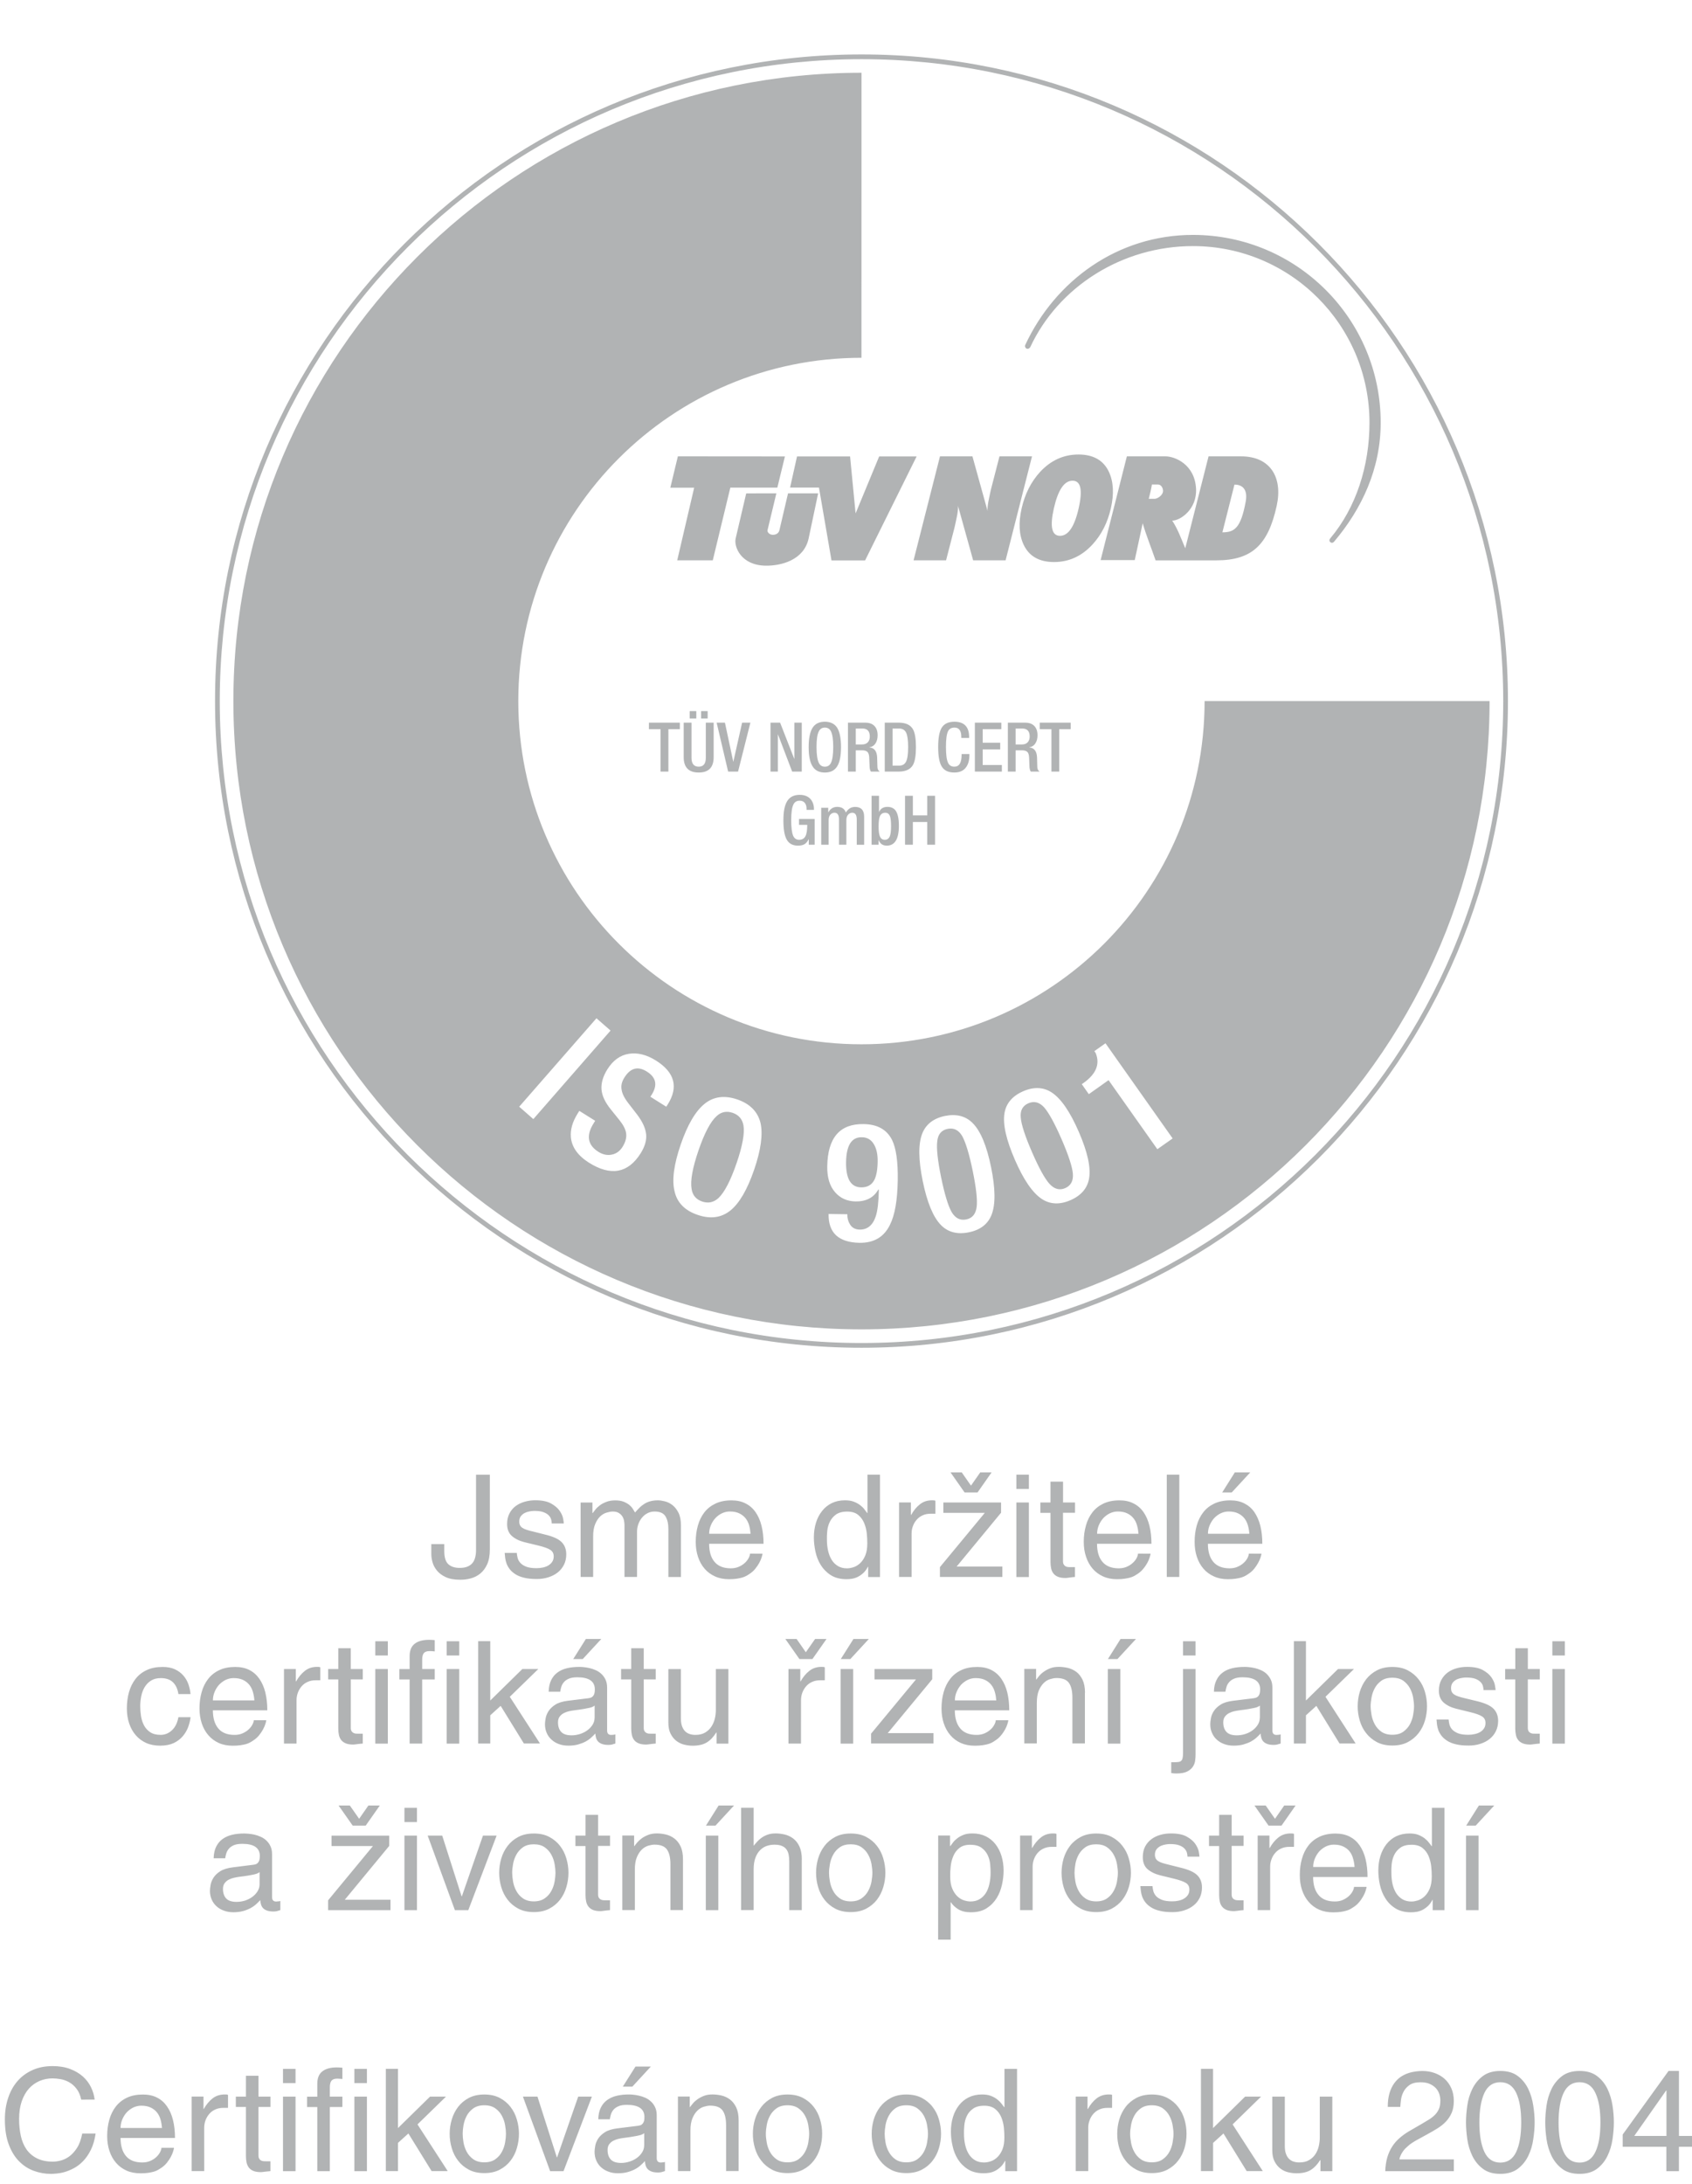 <?xml version="1.0" encoding="utf-8"?>
<!-- Generator: Adobe Illustrator 15.1.0, SVG Export Plug-In . SVG Version: 6.00 Build 0)  -->
<!DOCTYPE svg PUBLIC "-//W3C//DTD SVG 1.1//EN" "http://www.w3.org/Graphics/SVG/1.1/DTD/svg11.dtd">
<svg version="1.1" id="Vrstva_1" xmlns="http://www.w3.org/2000/svg" xmlns:xlink="http://www.w3.org/1999/xlink" x="0px" y="0px"
	 width="93px" height="120px" viewBox="0 0 93 120" enable-background="new 0 0 93 120" xml:space="preserve">
<path fill="#B1B3B4" d="M93.091,117.961v-0.595h-0.808v-3.57h-0.572l-2.52,3.492v0.673h2.401v1.341h0.689v-1.341H93.091z
	 M91.58,114.868h0.016v2.498h-1.77L91.58,114.868z M87.689,118.245c-0.185,0.394-0.478,0.586-0.871,0.586
	c-0.398,0-0.688-0.192-0.875-0.586c-0.187-0.396-0.277-0.935-0.277-1.622s0.093-1.229,0.277-1.621
	c0.188-0.393,0.477-0.587,0.875-0.587c0.396,0,0.688,0.194,0.871,0.587c0.188,0.393,0.278,0.934,0.278,1.621
	S87.877,117.852,87.689,118.245 M88.631,115.698c-0.051-0.328-0.143-0.634-0.277-0.916c-0.137-0.281-0.326-0.519-0.571-0.704
	c-0.244-0.188-0.566-0.282-0.962-0.282c-0.399,0-0.721,0.097-0.965,0.282c-0.246,0.188-0.438,0.423-0.576,0.704
	c-0.137,0.282-0.229,0.588-0.276,0.916c-0.047,0.329-0.071,0.638-0.071,0.925c0,0.288,0.024,0.595,0.071,0.925
	c0.048,0.329,0.142,0.634,0.276,0.916c0.14,0.281,0.33,0.519,0.576,0.704c0.244,0.188,0.564,0.282,0.965,0.282
	c0.396,0,0.718-0.095,0.962-0.282c0.245-0.188,0.437-0.423,0.571-0.704c0.138-0.282,0.229-0.587,0.277-0.916
	c0.049-0.33,0.074-0.637,0.074-0.925C88.705,116.336,88.682,116.027,88.631,115.698 M83.338,118.245
	c-0.188,0.394-0.479,0.586-0.873,0.586c-0.398,0-0.688-0.192-0.875-0.586c-0.184-0.396-0.277-0.935-0.277-1.622
	s0.095-1.229,0.277-1.621c0.188-0.393,0.477-0.587,0.875-0.587c0.395,0,0.688,0.194,0.873,0.587s0.275,0.934,0.275,1.621
	S83.521,117.852,83.338,118.245 M84.275,115.698c-0.049-0.328-0.142-0.634-0.275-0.916c-0.137-0.281-0.326-0.519-0.57-0.704
	c-0.246-0.188-0.568-0.282-0.964-0.282c-0.399,0-0.72,0.097-0.964,0.282c-0.248,0.188-0.438,0.423-0.576,0.704
	c-0.139,0.282-0.23,0.588-0.277,0.916c-0.047,0.329-0.071,0.638-0.071,0.925c0,0.288,0.024,0.595,0.071,0.925
	c0.047,0.329,0.142,0.634,0.277,0.916c0.139,0.281,0.328,0.519,0.576,0.704c0.244,0.188,0.563,0.282,0.964,0.282
	c0.396,0,0.718-0.095,0.964-0.282c0.244-0.188,0.434-0.423,0.57-0.704c0.137-0.282,0.229-0.587,0.275-0.916
	c0.051-0.33,0.076-0.637,0.076-0.925C84.352,116.336,84.326,116.027,84.275,115.698 M76.967,115.77
	c0.004-0.095,0.018-0.218,0.035-0.371c0.018-0.154,0.063-0.306,0.137-0.451c0.072-0.146,0.185-0.271,0.329-0.375
	c0.146-0.104,0.349-0.156,0.61-0.156c0.203,0,0.375,0.029,0.514,0.094c0.139,0.063,0.25,0.143,0.338,0.238
	c0.086,0.098,0.146,0.204,0.182,0.32c0.037,0.117,0.056,0.231,0.056,0.342c0,0.184-0.022,0.334-0.071,0.458
	c-0.052,0.122-0.121,0.229-0.213,0.325c-0.091,0.094-0.197,0.18-0.32,0.259c-0.123,0.077-0.258,0.157-0.402,0.241l-0.729,0.423
	c-0.183,0.11-0.353,0.231-0.504,0.364c-0.154,0.134-0.291,0.287-0.404,0.463c-0.113,0.174-0.205,0.373-0.271,0.594
	c-0.065,0.225-0.104,0.479-0.114,0.766h3.77v-0.648h-2.992c0.006-0.053,0.021-0.117,0.057-0.195c0.029-0.077,0.08-0.166,0.146-0.259
	c0.066-0.095,0.162-0.191,0.283-0.294c0.117-0.104,0.271-0.204,0.459-0.311l0.572-0.313c0.205-0.111,0.396-0.221,0.575-0.333
	c0.181-0.113,0.337-0.239,0.472-0.382c0.131-0.142,0.235-0.301,0.313-0.483s0.113-0.397,0.113-0.644
	c0-0.254-0.045-0.485-0.133-0.688c-0.09-0.204-0.213-0.378-0.367-0.519c-0.156-0.142-0.342-0.248-0.551-0.324
	c-0.207-0.076-0.433-0.113-0.674-0.113c-0.101,0-0.214,0.008-0.349,0.023c-0.133,0.017-0.271,0.045-0.41,0.09
	c-0.144,0.044-0.278,0.111-0.418,0.199c-0.135,0.089-0.256,0.207-0.366,0.353c-0.107,0.147-0.197,0.326-0.263,0.541
	c-0.063,0.214-0.099,0.47-0.099,0.769h0.689V115.77z M73.23,119.302v-4.096h-0.689v2.256c0,0.151-0.02,0.308-0.055,0.465
	c-0.035,0.159-0.098,0.308-0.184,0.438c-0.087,0.135-0.201,0.242-0.347,0.328c-0.144,0.089-0.323,0.13-0.545,0.13
	c-0.106,0-0.211-0.015-0.308-0.046c-0.1-0.031-0.182-0.084-0.252-0.152c-0.072-0.07-0.127-0.163-0.168-0.277
	c-0.043-0.115-0.063-0.255-0.063-0.425v-2.716h-0.689v2.943c0,0.244,0.039,0.449,0.123,0.609c0.079,0.162,0.187,0.293,0.314,0.393
	c0.131,0.1,0.273,0.17,0.432,0.209c0.156,0.037,0.311,0.058,0.463,0.058c0.328,0,0.592-0.062,0.786-0.185
	c0.196-0.121,0.366-0.305,0.515-0.543l0.017,0.016v0.595H73.23L73.23,119.302z M67.75,116.732l1.564-1.526h-0.877l-1.762,1.729
	v-3.256H66.01v5.62h0.667v-1.55l0.571-0.518l1.275,2.066h0.885L67.75,116.732z M61.52,118.036c0.074,0.26,0.189,0.491,0.349,0.69
	c0.155,0.205,0.354,0.369,0.592,0.494c0.238,0.127,0.521,0.188,0.851,0.188s0.612-0.063,0.852-0.188
	c0.236-0.125,0.436-0.289,0.592-0.494c0.156-0.199,0.271-0.434,0.35-0.69c0.074-0.259,0.111-0.521,0.111-0.787
	s-0.037-0.526-0.111-0.785c-0.078-0.26-0.19-0.489-0.35-0.692c-0.156-0.205-0.354-0.367-0.592-0.494
	c-0.238-0.125-0.521-0.188-0.852-0.188s-0.611,0.063-0.851,0.188c-0.237,0.127-0.437,0.289-0.592,0.494
	c-0.156,0.203-0.272,0.435-0.349,0.692c-0.076,0.259-0.112,0.521-0.112,0.785C61.406,117.518,61.443,117.777,61.52,118.036
	 M62.166,116.775c0.031-0.182,0.088-0.352,0.176-0.514c0.085-0.162,0.207-0.299,0.363-0.412c0.156-0.11,0.355-0.168,0.604-0.168
	c0.246,0,0.445,0.058,0.604,0.168c0.155,0.113,0.278,0.25,0.362,0.412c0.088,0.162,0.146,0.332,0.177,0.514
	c0.032,0.181,0.049,0.336,0.049,0.474c0,0.137-0.017,0.295-0.049,0.476c-0.031,0.18-0.088,0.352-0.177,0.512
	c-0.084,0.162-0.207,0.3-0.362,0.412c-0.156,0.112-0.356,0.168-0.604,0.168c-0.246,0-0.445-0.056-0.604-0.168
	c-0.156-0.112-0.278-0.25-0.363-0.412c-0.088-0.16-0.145-0.332-0.176-0.512c-0.032-0.181-0.049-0.339-0.049-0.476
	C62.117,117.111,62.134,116.956,62.166,116.775 M59.814,116.921c0-0.146,0.025-0.285,0.076-0.42c0.049-0.132,0.118-0.25,0.211-0.353
	c0.092-0.104,0.2-0.182,0.328-0.238c0.127-0.057,0.272-0.086,0.436-0.086h0.26v-0.713c-0.025-0.012-0.053-0.02-0.078-0.021
	s-0.063-0.002-0.104-0.002c-0.262,0-0.482,0.071-0.67,0.217c-0.185,0.147-0.346,0.34-0.48,0.58h-0.018v-0.681h-0.648v4.095h0.688
	V116.921z M55.898,113.68H55.21v2.105h-0.017c-0.043-0.061-0.094-0.127-0.157-0.208c-0.063-0.08-0.142-0.156-0.237-0.229
	c-0.097-0.074-0.212-0.137-0.345-0.187c-0.134-0.05-0.293-0.073-0.479-0.073c-0.273,0-0.515,0.053-0.726,0.156
	c-0.213,0.104-0.392,0.249-0.537,0.436c-0.146,0.186-0.258,0.401-0.334,0.649c-0.075,0.248-0.112,0.515-0.112,0.802
	c0,0.244,0.026,0.504,0.088,0.771c0.057,0.271,0.153,0.516,0.291,0.74c0.141,0.224,0.324,0.409,0.555,0.555
	c0.229,0.146,0.52,0.22,0.867,0.22c0.102,0,0.205-0.008,0.313-0.026c0.105-0.019,0.211-0.053,0.313-0.104
	c0.103-0.051,0.199-0.122,0.293-0.209c0.095-0.085,0.179-0.198,0.25-0.339h0.019v0.563h0.646V113.68L55.898,113.68z M53.004,116.779
	c0.016-0.178,0.061-0.346,0.135-0.506c0.076-0.16,0.189-0.295,0.34-0.401c0.146-0.108,0.354-0.166,0.621-0.166
	c0.25,0,0.449,0.062,0.596,0.178c0.146,0.116,0.257,0.265,0.334,0.441c0.074,0.178,0.123,0.366,0.146,0.567
	c0.021,0.199,0.029,0.387,0.029,0.553c0,0.271-0.037,0.496-0.112,0.674c-0.076,0.179-0.169,0.316-0.281,0.422
	c-0.111,0.104-0.232,0.18-0.363,0.221c-0.131,0.043-0.252,0.063-0.359,0.063c-0.189,0-0.354-0.039-0.49-0.119
	c-0.139-0.082-0.252-0.191-0.344-0.333s-0.158-0.31-0.203-0.503c-0.045-0.191-0.068-0.4-0.068-0.626
	C52.979,117.109,52.988,116.956,53.004,116.779 M48.025,118.036c0.076,0.26,0.191,0.491,0.35,0.69
	c0.156,0.205,0.354,0.369,0.592,0.494c0.236,0.127,0.521,0.188,0.85,0.188c0.33,0,0.611-0.063,0.853-0.188
	c0.235-0.125,0.435-0.289,0.59-0.494c0.156-0.199,0.273-0.434,0.349-0.69c0.076-0.259,0.115-0.521,0.115-0.787
	s-0.039-0.526-0.115-0.785c-0.072-0.26-0.189-0.489-0.349-0.692c-0.155-0.205-0.354-0.367-0.59-0.494
	c-0.239-0.125-0.521-0.188-0.853-0.188c-0.328,0-0.612,0.063-0.85,0.188c-0.238,0.127-0.436,0.289-0.592,0.494
	c-0.156,0.203-0.271,0.435-0.35,0.692c-0.076,0.259-0.113,0.521-0.113,0.785C47.912,117.518,47.949,117.777,48.025,118.036
	 M48.672,116.775c0.031-0.182,0.09-0.352,0.178-0.514c0.086-0.162,0.205-0.299,0.361-0.412c0.156-0.11,0.357-0.168,0.604-0.168
	c0.248,0,0.449,0.058,0.605,0.168c0.154,0.113,0.275,0.25,0.363,0.412c0.084,0.162,0.145,0.332,0.174,0.514
	c0.031,0.181,0.049,0.336,0.049,0.474c0,0.137-0.018,0.295-0.049,0.476c-0.029,0.18-0.09,0.352-0.174,0.512
	c-0.088,0.162-0.209,0.3-0.363,0.412c-0.156,0.112-0.357,0.168-0.605,0.168c-0.244,0-0.444-0.056-0.604-0.168
	c-0.156-0.112-0.275-0.25-0.361-0.412c-0.088-0.16-0.146-0.332-0.178-0.512c-0.031-0.181-0.047-0.339-0.047-0.476
	C48.625,117.111,48.641,116.956,48.672,116.775 M41.494,118.036c0.076,0.26,0.192,0.491,0.35,0.69
	c0.156,0.205,0.354,0.369,0.59,0.494c0.238,0.127,0.521,0.188,0.852,0.188c0.328,0,0.61-0.063,0.849-0.188
	c0.237-0.125,0.435-0.289,0.592-0.494c0.157-0.199,0.272-0.434,0.349-0.69c0.076-0.259,0.113-0.521,0.113-0.787
	s-0.037-0.526-0.113-0.785c-0.076-0.26-0.191-0.489-0.349-0.692c-0.157-0.205-0.354-0.367-0.592-0.494
	c-0.238-0.125-0.521-0.188-0.849-0.188c-0.33,0-0.613,0.063-0.852,0.188c-0.236,0.127-0.434,0.289-0.59,0.494
	c-0.157,0.203-0.273,0.435-0.35,0.692c-0.076,0.259-0.113,0.521-0.113,0.785C41.381,117.518,41.418,117.777,41.494,118.036
	 M42.142,116.775c0.03-0.182,0.089-0.352,0.176-0.514s0.206-0.299,0.363-0.412c0.157-0.11,0.358-0.168,0.604-0.168
	c0.246,0,0.445,0.058,0.603,0.168c0.157,0.113,0.278,0.25,0.364,0.412s0.145,0.332,0.176,0.514c0.029,0.181,0.046,0.336,0.046,0.474
	c0,0.137-0.017,0.295-0.046,0.476c-0.031,0.18-0.09,0.352-0.176,0.512c-0.086,0.162-0.209,0.3-0.364,0.412
	c-0.156,0.112-0.356,0.168-0.603,0.168s-0.447-0.056-0.604-0.168c-0.157-0.112-0.276-0.25-0.363-0.412
	c-0.087-0.16-0.146-0.332-0.176-0.512c-0.032-0.181-0.048-0.339-0.048-0.476C42.094,117.111,42.109,116.956,42.142,116.775
	 M40.599,116.514c0-0.291-0.045-0.529-0.134-0.718c-0.09-0.185-0.203-0.328-0.344-0.435c-0.142-0.104-0.297-0.178-0.467-0.217
	c-0.17-0.037-0.332-0.057-0.49-0.057c-0.176,0-0.334,0.023-0.469,0.076c-0.136,0.053-0.255,0.115-0.357,0.188
	s-0.187,0.149-0.253,0.23c-0.068,0.081-0.121,0.146-0.157,0.2h-0.016v-0.579h-0.65v4.096h0.688v-2.23
	c0-0.277,0.038-0.506,0.115-0.684c0.075-0.177,0.167-0.314,0.277-0.418c0.109-0.103,0.227-0.172,0.354-0.207
	c0.125-0.037,0.237-0.057,0.336-0.057c0.334,0,0.563,0.09,0.689,0.271c0.125,0.178,0.188,0.446,0.188,0.801v2.521h0.689
	L40.599,116.514L40.599,116.514z M35.773,113.555h-0.845l-0.697,1.104h0.524L35.773,113.555z M33.519,116.451
	c0.011-0.079,0.029-0.164,0.055-0.254c0.027-0.094,0.072-0.18,0.138-0.262c0.065-0.078,0.156-0.146,0.274-0.196
	c0.116-0.056,0.274-0.081,0.472-0.081c0.643,0,0.963,0.224,0.963,0.667c0,0.104-0.009,0.188-0.03,0.245
	c-0.022,0.062-0.05,0.107-0.086,0.142c-0.038,0.034-0.076,0.062-0.118,0.071c-0.043,0.013-0.084,0.021-0.125,0.027l-1.136,0.141
	c-0.287,0.037-0.513,0.105-0.677,0.212c-0.165,0.104-0.289,0.223-0.373,0.354c-0.083,0.131-0.136,0.262-0.16,0.396
	c-0.023,0.134-0.036,0.241-0.036,0.323c0,0.179,0.032,0.34,0.095,0.481c0.062,0.146,0.15,0.269,0.266,0.373
	c0.114,0.104,0.25,0.185,0.407,0.24c0.157,0.062,0.33,0.087,0.517,0.087c0.199,0,0.375-0.02,0.528-0.063
	c0.154-0.043,0.292-0.096,0.412-0.16c0.121-0.065,0.224-0.139,0.309-0.217c0.087-0.076,0.165-0.152,0.232-0.228
	c0.005,0.078,0.019,0.155,0.039,0.231c0.021,0.074,0.056,0.142,0.106,0.199c0.05,0.057,0.122,0.104,0.215,0.141
	c0.093,0.037,0.216,0.055,0.368,0.055c0.079,0,0.146-0.008,0.204-0.025c0.057-0.02,0.115-0.035,0.171-0.053v-0.5
	c-0.042,0.01-0.081,0.018-0.12,0.021c-0.041,0.006-0.076,0.009-0.106,0.009c-0.152,0-0.227-0.081-0.227-0.241v-2.357
	c0-0.172-0.03-0.32-0.091-0.445c-0.06-0.127-0.136-0.23-0.231-0.314c-0.093-0.089-0.198-0.154-0.312-0.205
	c-0.116-0.05-0.231-0.089-0.345-0.113c-0.115-0.026-0.221-0.043-0.317-0.051c-0.097-0.011-0.171-0.013-0.224-0.013
	c-0.25,0-0.479,0.022-0.685,0.073c-0.206,0.05-0.383,0.131-0.529,0.24c-0.146,0.107-0.261,0.248-0.344,0.422
	c-0.084,0.173-0.129,0.382-0.134,0.627H33.519L33.519,116.451z M35.406,117.884c0,0.138-0.037,0.265-0.11,0.382
	c-0.073,0.114-0.167,0.219-0.285,0.305c-0.118,0.087-0.251,0.154-0.403,0.203c-0.152,0.05-0.309,0.076-0.47,0.076
	c-0.262,0-0.45-0.064-0.567-0.188c-0.118-0.125-0.176-0.302-0.176-0.526c0-0.129,0.03-0.232,0.09-0.314
	c0.06-0.079,0.135-0.145,0.224-0.191c0.088-0.047,0.184-0.081,0.286-0.105c0.102-0.021,0.194-0.039,0.278-0.049
	c0.213-0.026,0.387-0.052,0.52-0.076c0.134-0.021,0.242-0.043,0.326-0.063c0.084-0.018,0.146-0.039,0.188-0.061
	c0.041-0.021,0.076-0.041,0.101-0.063v0.673L35.406,117.884L35.406,117.884z M30.622,118.541h-0.016l-1.064-3.335h-0.8l1.496,4.096
	h0.736l1.559-4.096h-0.752L30.622,118.541z M24.831,118.036c0.075,0.26,0.192,0.491,0.348,0.69c0.156,0.205,0.354,0.369,0.591,0.494
	c0.238,0.127,0.521,0.188,0.85,0.188s0.612-0.063,0.85-0.188c0.237-0.125,0.435-0.289,0.591-0.494
	c0.157-0.199,0.273-0.434,0.348-0.69c0.076-0.259,0.115-0.521,0.115-0.787s-0.039-0.526-0.115-0.785
	c-0.075-0.26-0.191-0.489-0.348-0.692c-0.156-0.205-0.354-0.367-0.591-0.494c-0.238-0.125-0.521-0.188-0.85-0.188
	c-0.328,0-0.612,0.063-0.85,0.188c-0.237,0.127-0.435,0.289-0.591,0.494c-0.156,0.203-0.272,0.435-0.348,0.692
	c-0.077,0.259-0.115,0.521-0.115,0.785C24.716,117.518,24.753,117.777,24.831,118.036 M25.476,116.775
	c0.032-0.182,0.092-0.352,0.176-0.514c0.087-0.162,0.208-0.299,0.365-0.412c0.157-0.11,0.357-0.168,0.603-0.168
	c0.245,0,0.447,0.058,0.604,0.168c0.157,0.113,0.278,0.25,0.363,0.412c0.086,0.162,0.146,0.332,0.176,0.514
	c0.032,0.181,0.047,0.336,0.047,0.474c0,0.137-0.016,0.295-0.047,0.476c-0.031,0.18-0.09,0.352-0.176,0.512
	c-0.085,0.162-0.206,0.3-0.363,0.412c-0.157,0.112-0.358,0.168-0.604,0.168s-0.446-0.056-0.603-0.168
	c-0.156-0.112-0.278-0.25-0.365-0.412c-0.084-0.16-0.144-0.332-0.176-0.512c-0.03-0.181-0.045-0.339-0.045-0.476
	C25.431,117.111,25.444,116.956,25.476,116.775 M22.947,116.732l1.567-1.526h-0.877l-1.763,1.729v-3.256h-0.666v5.62h0.666v-1.55
	l0.573-0.518l1.275,2.066h0.886L22.947,116.732z M18.819,115.775v-0.569h-0.69v-0.509c0-0.17,0.03-0.29,0.09-0.365
	c0.061-0.075,0.167-0.114,0.318-0.114c0.042,0,0.089,0.003,0.141,0.007c0.051,0.002,0.098,0.006,0.141,0.012v-0.619
	c-0.058-0.006-0.112-0.01-0.162-0.012c-0.048-0.004-0.1-0.004-0.152-0.004c-0.34,0-0.603,0.071-0.787,0.217
	c-0.186,0.143-0.278,0.369-0.278,0.685v0.705h-0.563v0.569h0.563v3.524h0.689v-3.524L18.819,115.775L18.819,115.775z
	 M20.167,115.206h-0.689v4.096h0.689V115.206z M20.167,113.68h-0.689v0.782h0.689V113.68z M16.244,115.206h-0.689v4.096h0.689
	V115.206z M16.244,113.68h-0.689v0.782h0.689V113.68z M14.866,115.775v-0.569h-0.659v-1.146h-0.689v1.146h-0.556v0.569h0.556v2.703
	c0,0.125,0.013,0.24,0.035,0.35c0.023,0.105,0.066,0.197,0.125,0.277c0.06,0.078,0.144,0.141,0.25,0.184
	c0.107,0.045,0.247,0.066,0.419,0.066c0.036,0,0.101-0.008,0.192-0.021s0.2-0.022,0.326-0.035v-0.539h-0.243
	c-0.037,0-0.079-0.002-0.125-0.004c-0.047-0.002-0.094-0.015-0.138-0.034c-0.045-0.021-0.081-0.056-0.109-0.1
	c-0.029-0.045-0.044-0.105-0.044-0.186v-2.662H14.866L14.866,115.775z M11.224,116.921c0-0.146,0.024-0.285,0.074-0.42
	c0.05-0.132,0.121-0.25,0.212-0.353c0.091-0.104,0.2-0.182,0.329-0.238c0.127-0.059,0.272-0.086,0.434-0.086h0.259v-0.713
	c-0.027-0.012-0.052-0.02-0.078-0.021c-0.027-0.002-0.061-0.002-0.102-0.002c-0.261,0-0.485,0.071-0.67,0.217
	c-0.186,0.147-0.346,0.34-0.482,0.58h-0.015v-0.681h-0.65v4.095h0.69L11.224,116.921L11.224,116.921z M8.875,118.018
	c-0.005,0.078-0.033,0.164-0.083,0.254c-0.05,0.092-0.12,0.18-0.211,0.264c-0.091,0.083-0.2,0.152-0.329,0.206
	c-0.127,0.056-0.272,0.082-0.434,0.082c-0.397,0-0.695-0.116-0.894-0.353c-0.198-0.234-0.297-0.566-0.297-0.994h2.991
	c0-0.36-0.036-0.688-0.109-0.982c-0.073-0.294-0.183-0.546-0.33-0.754c-0.146-0.211-0.328-0.371-0.548-0.482
	c-0.219-0.113-0.478-0.168-0.775-0.168c-0.339,0-0.633,0.057-0.881,0.176c-0.247,0.117-0.451,0.279-0.611,0.486
	c-0.159,0.204-0.278,0.446-0.356,0.725c-0.079,0.276-0.117,0.574-0.117,0.893c0,0.3,0.041,0.572,0.125,0.82
	c0.083,0.252,0.204,0.47,0.361,0.65c0.156,0.184,0.349,0.325,0.575,0.428c0.227,0.103,0.485,0.151,0.771,0.151
	c0.163,0,0.304-0.008,0.423-0.026c0.12-0.019,0.224-0.041,0.31-0.065c0.086-0.025,0.159-0.058,0.22-0.091
	c0.059-0.032,0.112-0.065,0.16-0.098c0.13-0.084,0.239-0.181,0.328-0.289c0.088-0.108,0.162-0.219,0.22-0.324
	c0.057-0.108,0.101-0.207,0.129-0.301c0.029-0.09,0.046-0.158,0.051-0.207H8.875L8.875,118.018z M6.626,116.93
	c0-0.156,0.03-0.311,0.09-0.457c0.06-0.149,0.141-0.281,0.243-0.395c0.102-0.11,0.223-0.202,0.359-0.271
	c0.139-0.065,0.287-0.103,0.444-0.103c0.208,0,0.383,0.035,0.523,0.103c0.141,0.067,0.256,0.158,0.345,0.271
	c0.089,0.111,0.154,0.242,0.196,0.395c0.042,0.146,0.067,0.301,0.079,0.457H6.626z M5.202,115.37
	c-0.027-0.234-0.093-0.463-0.204-0.687c-0.109-0.224-0.259-0.418-0.449-0.588c-0.191-0.168-0.424-0.307-0.701-0.41
	c-0.277-0.104-0.596-0.156-0.955-0.156c-0.408,0-0.775,0.07-1.101,0.216c-0.327,0.146-0.602,0.346-0.826,0.604
	c-0.225,0.258-0.397,0.564-0.516,0.924c-0.121,0.356-0.182,0.752-0.182,1.186c0,0.543,0.071,1.004,0.216,1.383
	c0.144,0.379,0.333,0.688,0.571,0.924c0.238,0.238,0.508,0.412,0.811,0.521c0.302,0.109,0.613,0.164,0.932,0.164
	c0.067,0,0.169-0.006,0.306-0.018c0.134-0.011,0.285-0.037,0.449-0.084c0.166-0.05,0.335-0.117,0.513-0.213
	c0.178-0.096,0.346-0.224,0.505-0.389c0.159-0.165,0.3-0.368,0.422-0.616c0.123-0.243,0.21-0.543,0.263-0.897H4.52
	c-0.063,0.33-0.16,0.594-0.29,0.795c-0.131,0.201-0.273,0.354-0.428,0.467c-0.153,0.109-0.309,0.184-0.465,0.223
	c-0.156,0.039-0.297,0.061-0.423,0.061c-0.35,0-0.644-0.063-0.881-0.182c-0.238-0.119-0.43-0.285-0.576-0.492
	c-0.145-0.209-0.25-0.457-0.313-0.744c-0.062-0.286-0.094-0.596-0.094-0.924c0-0.369,0.048-0.695,0.145-0.977
	c0.097-0.277,0.229-0.512,0.396-0.697c0.166-0.185,0.361-0.322,0.583-0.418c0.221-0.095,0.46-0.142,0.717-0.142
	c0.135,0,0.284,0.015,0.446,0.043s0.317,0.086,0.465,0.169c0.149,0.083,0.284,0.201,0.403,0.355c0.121,0.153,0.207,0.354,0.259,0.6
	L5.202,115.37L5.202,115.37z"/>
<path fill="#B1B3B4" d="M82.129,99.211h-0.844l-0.697,1.104h0.523L82.129,99.211z M81.27,100.863H80.58v4.097h0.688v-4.097H81.27z
	 M79.391,99.337h-0.688v2.106h-0.017c-0.041-0.061-0.094-0.129-0.158-0.209c-0.062-0.08-0.141-0.156-0.235-0.229
	c-0.099-0.071-0.211-0.135-0.347-0.187c-0.133-0.051-0.293-0.072-0.479-0.072c-0.273,0-0.515,0.054-0.728,0.156
	c-0.212,0.104-0.39,0.25-0.535,0.435c-0.146,0.187-0.256,0.403-0.332,0.649c-0.076,0.248-0.113,0.516-0.113,0.803
	c0,0.246,0.027,0.503,0.085,0.771c0.059,0.271,0.155,0.519,0.295,0.739c0.139,0.228,0.321,0.412,0.553,0.558
	c0.23,0.146,0.52,0.221,0.869,0.221c0.1,0,0.201-0.01,0.311-0.027c0.105-0.018,0.211-0.054,0.313-0.104
	c0.103-0.055,0.201-0.121,0.295-0.209c0.094-0.086,0.178-0.199,0.25-0.342h0.017v0.564h0.649v-5.623L79.391,99.337L79.391,99.337z
	 M76.492,102.438c0.018-0.179,0.063-0.347,0.137-0.506c0.076-0.158,0.188-0.293,0.339-0.402c0.149-0.109,0.354-0.164,0.622-0.164
	c0.251,0,0.449,0.059,0.596,0.177c0.146,0.117,0.258,0.265,0.334,0.44c0.074,0.179,0.123,0.369,0.146,0.569
	c0.021,0.198,0.03,0.386,0.03,0.552c0,0.271-0.038,0.496-0.112,0.674c-0.076,0.178-0.172,0.318-0.282,0.423
	c-0.111,0.104-0.232,0.178-0.363,0.222c-0.131,0.039-0.252,0.063-0.359,0.063c-0.188,0-0.352-0.041-0.49-0.121
	c-0.137-0.081-0.252-0.192-0.346-0.332c-0.09-0.143-0.158-0.311-0.203-0.502c-0.045-0.193-0.064-0.402-0.064-0.629
	C76.469,102.77,76.477,102.615,76.492,102.438 M74.425,103.675c-0.005,0.078-0.032,0.164-0.082,0.255
	c-0.05,0.092-0.118,0.18-0.212,0.264c-0.092,0.082-0.199,0.152-0.329,0.207c-0.127,0.056-0.271,0.082-0.433,0.082
	c-0.396,0-0.695-0.115-0.895-0.354c-0.199-0.234-0.299-0.563-0.299-0.992h2.991c0-0.359-0.037-0.688-0.108-0.982
	c-0.072-0.295-0.185-0.547-0.328-0.756c-0.146-0.209-0.33-0.369-0.549-0.482c-0.222-0.109-0.479-0.167-0.775-0.167
	c-0.34,0-0.633,0.06-0.881,0.176c-0.248,0.118-0.451,0.28-0.611,0.486c-0.158,0.205-0.277,0.446-0.354,0.726
	c-0.08,0.276-0.117,0.572-0.117,0.893c0,0.299,0.039,0.572,0.123,0.822s0.205,0.469,0.361,0.648c0.156,0.186,0.348,0.326,0.574,0.43
	c0.229,0.1,0.484,0.15,0.771,0.15c0.16,0,0.301-0.01,0.422-0.025c0.121-0.019,0.223-0.043,0.311-0.068
	c0.087-0.024,0.16-0.055,0.221-0.09c0.06-0.033,0.113-0.066,0.16-0.099c0.131-0.082,0.24-0.181,0.328-0.289
	c0.09-0.108,0.16-0.219,0.221-0.325c0.058-0.105,0.101-0.205,0.129-0.297c0.027-0.093,0.045-0.16,0.052-0.207h-0.69L74.425,103.675
	L74.425,103.675z M72.178,102.587c0-0.155,0.029-0.312,0.09-0.457c0.062-0.149,0.142-0.278,0.242-0.396
	c0.104-0.11,0.223-0.2,0.359-0.27c0.139-0.066,0.287-0.104,0.441-0.104c0.209,0,0.385,0.035,0.524,0.104
	c0.142,0.067,0.257,0.157,0.347,0.27c0.088,0.113,0.153,0.244,0.192,0.396c0.043,0.146,0.069,0.302,0.08,0.457H72.178z
	 M69.568,99.211h-0.617l0.775,1.104h0.711l0.774-1.104h-0.625l-0.507,0.729L69.568,99.211z M69.813,102.578
	c0-0.146,0.025-0.285,0.076-0.419c0.049-0.134,0.117-0.25,0.211-0.354c0.092-0.102,0.2-0.182,0.327-0.236
	c0.13-0.059,0.272-0.088,0.435-0.088h0.261v-0.713c-0.026-0.01-0.054-0.018-0.08-0.02c-0.024-0.003-0.06-0.004-0.101-0.004
	c-0.26,0-0.483,0.072-0.672,0.219c-0.184,0.146-0.344,0.34-0.479,0.579h-0.017v-0.681h-0.647v4.097h0.688L69.813,102.578
	L69.813,102.578z M68.354,101.436v-0.571h-0.656v-1.144H67.01v1.144h-0.557v0.571h0.557v2.703c0,0.125,0.014,0.239,0.035,0.348
	c0.021,0.106,0.064,0.199,0.125,0.277c0.061,0.077,0.145,0.141,0.25,0.185s0.248,0.065,0.421,0.065c0.034,0,0.101-0.007,0.19-0.02
	c0.092-0.014,0.199-0.026,0.322-0.035v-0.54h-0.238c-0.037,0-0.08-0.003-0.125-0.005c-0.049-0.003-0.096-0.016-0.139-0.036
	c-0.045-0.021-0.082-0.052-0.111-0.097c-0.027-0.045-0.043-0.106-0.043-0.186v-2.664h0.656V101.436z M65.927,102.029
	c0-0.053-0.013-0.146-0.036-0.284c-0.027-0.14-0.094-0.281-0.197-0.433c-0.104-0.147-0.26-0.279-0.471-0.396
	c-0.209-0.115-0.494-0.172-0.861-0.172c-0.2,0-0.396,0.024-0.582,0.078c-0.188,0.053-0.35,0.132-0.491,0.237
	c-0.146,0.106-0.261,0.244-0.349,0.406c-0.084,0.164-0.127,0.359-0.127,0.584c0,0.281,0.086,0.502,0.258,0.655
	c0.175,0.151,0.402,0.267,0.689,0.339l0.799,0.196c0.291,0.071,0.5,0.149,0.627,0.228c0.125,0.079,0.188,0.198,0.188,0.359
	c0,0.115-0.025,0.214-0.078,0.294c-0.053,0.081-0.121,0.147-0.209,0.2c-0.084,0.052-0.184,0.092-0.297,0.117
	c-0.111,0.026-0.23,0.039-0.355,0.039c-0.246,0-0.438-0.028-0.578-0.086c-0.143-0.06-0.25-0.129-0.321-0.211
	c-0.072-0.084-0.121-0.177-0.146-0.275c-0.023-0.1-0.037-0.188-0.045-0.266H62.68c0.006,0.082,0.014,0.176,0.027,0.275
	c0.014,0.104,0.039,0.207,0.076,0.313c0.041,0.107,0.101,0.211,0.178,0.311c0.078,0.102,0.182,0.188,0.311,0.271
	c0.127,0.082,0.287,0.146,0.478,0.19c0.19,0.049,0.422,0.071,0.692,0.071c0.23,0,0.443-0.031,0.644-0.096
	c0.199-0.063,0.369-0.151,0.513-0.268c0.146-0.113,0.258-0.256,0.342-0.422c0.084-0.169,0.125-0.357,0.125-0.572
	c0-0.275-0.084-0.498-0.256-0.668c-0.168-0.17-0.467-0.307-0.896-0.412l-0.688-0.172c-0.136-0.033-0.25-0.063-0.345-0.095
	c-0.094-0.03-0.17-0.067-0.228-0.104c-0.059-0.041-0.101-0.088-0.131-0.142c-0.026-0.058-0.043-0.125-0.043-0.208
	c0-0.126,0.035-0.229,0.099-0.307c0.065-0.078,0.144-0.135,0.231-0.176c0.09-0.039,0.18-0.064,0.271-0.078
	c0.092-0.015,0.164-0.021,0.215-0.021c0.222,0,0.394,0.022,0.521,0.069c0.123,0.047,0.221,0.105,0.287,0.178
	c0.067,0.068,0.112,0.146,0.135,0.229c0.021,0.077,0.031,0.149,0.031,0.215h0.66L65.927,102.029L65.927,102.029z M58.461,103.693
	c0.076,0.259,0.189,0.49,0.35,0.693c0.155,0.203,0.354,0.367,0.592,0.492s0.521,0.188,0.851,0.188c0.328,0,0.61-0.063,0.851-0.188
	c0.235-0.125,0.436-0.289,0.59-0.492c0.156-0.203,0.272-0.437,0.35-0.693c0.078-0.258,0.115-0.521,0.115-0.785
	c0-0.27-0.039-0.528-0.115-0.788c-0.075-0.259-0.191-0.488-0.35-0.69c-0.156-0.205-0.354-0.369-0.59-0.494
	c-0.236-0.127-0.521-0.188-0.851-0.188c-0.33,0-0.612,0.062-0.851,0.188c-0.237,0.125-0.437,0.289-0.592,0.494
	c-0.158,0.202-0.271,0.434-0.35,0.69c-0.074,0.26-0.113,0.521-0.113,0.788C58.348,103.175,58.387,103.438,58.461,103.693
	 M59.107,102.434c0.029-0.182,0.09-0.353,0.176-0.513c0.086-0.162,0.209-0.3,0.365-0.412s0.354-0.168,0.604-0.168
	c0.244,0,0.445,0.056,0.604,0.168c0.156,0.112,0.275,0.25,0.362,0.412c0.087,0.16,0.147,0.331,0.177,0.513
	c0.032,0.182,0.049,0.338,0.049,0.476c0,0.135-0.017,0.294-0.049,0.474c-0.028,0.18-0.09,0.352-0.177,0.512
	c-0.087,0.162-0.206,0.301-0.362,0.412c-0.155,0.111-0.358,0.17-0.604,0.17c-0.248,0-0.445-0.059-0.604-0.17
	c-0.156-0.111-0.279-0.25-0.365-0.412c-0.086-0.16-0.146-0.332-0.176-0.512c-0.031-0.18-0.047-0.339-0.047-0.474
	C59.061,102.771,59.076,102.614,59.107,102.434 M56.758,102.578c0-0.146,0.025-0.285,0.074-0.419
	c0.051-0.134,0.119-0.25,0.211-0.354c0.092-0.102,0.201-0.182,0.328-0.236c0.129-0.059,0.273-0.088,0.436-0.088h0.26v-0.713
	c-0.026-0.01-0.053-0.018-0.078-0.02c-0.026-0.003-0.061-0.004-0.102-0.004c-0.264,0-0.484,0.072-0.671,0.219
	c-0.185,0.146-0.347,0.34-0.481,0.579h-0.017v-0.681h-0.649v4.097h0.689V102.578z M52.254,102.552c0.021-0.2,0.07-0.392,0.146-0.567
	c0.074-0.178,0.186-0.324,0.332-0.441c0.146-0.117,0.344-0.177,0.594-0.177c0.27,0,0.475,0.056,0.623,0.165s0.262,0.242,0.338,0.402
	c0.074,0.159,0.121,0.327,0.138,0.504c0.015,0.18,0.022,0.334,0.022,0.463c0,0.226-0.022,0.435-0.068,0.627
	c-0.041,0.193-0.109,0.361-0.199,0.502c-0.094,0.141-0.207,0.252-0.348,0.332c-0.139,0.082-0.301,0.121-0.489,0.121
	c-0.108,0-0.229-0.021-0.358-0.062c-0.133-0.044-0.254-0.116-0.364-0.222c-0.11-0.104-0.205-0.245-0.281-0.424
	c-0.075-0.178-0.112-0.399-0.112-0.674C52.225,102.938,52.232,102.751,52.254,102.552 M51.564,106.58h0.688v-2.053h0.017
	c0.088,0.146,0.225,0.273,0.403,0.385c0.181,0.109,0.408,0.165,0.687,0.165c0.35,0,0.641-0.074,0.869-0.22
	c0.229-0.146,0.412-0.332,0.553-0.559c0.139-0.223,0.234-0.471,0.293-0.74c0.06-0.269,0.088-0.523,0.088-0.771
	c0-0.287-0.039-0.554-0.115-0.802c-0.074-0.247-0.188-0.465-0.332-0.65c-0.146-0.186-0.324-0.33-0.535-0.434
	c-0.212-0.104-0.453-0.157-0.727-0.157c-0.188,0-0.348,0.022-0.48,0.073s-0.248,0.111-0.344,0.186
	c-0.098,0.073-0.178,0.148-0.24,0.23c-0.063,0.08-0.113,0.147-0.156,0.209h-0.016v-0.582h-0.65L51.564,106.58L51.564,106.58z
	 M44.969,103.693c0.074,0.259,0.191,0.49,0.349,0.693c0.158,0.203,0.354,0.367,0.591,0.492c0.238,0.125,0.521,0.188,0.851,0.188
	c0.327,0,0.61-0.063,0.85-0.188c0.236-0.125,0.436-0.289,0.592-0.492s0.271-0.437,0.348-0.693c0.076-0.258,0.115-0.521,0.115-0.785
	c0-0.27-0.039-0.528-0.115-0.788c-0.074-0.259-0.189-0.488-0.348-0.69c-0.156-0.205-0.354-0.369-0.592-0.494
	c-0.238-0.127-0.521-0.188-0.85-0.188c-0.33,0-0.612,0.062-0.851,0.188c-0.236,0.125-0.435,0.289-0.591,0.494
	c-0.155,0.202-0.272,0.434-0.349,0.69c-0.077,0.26-0.114,0.521-0.114,0.788C44.855,103.175,44.892,103.438,44.969,103.693
	 M45.615,102.434c0.029-0.182,0.09-0.353,0.176-0.513c0.084-0.162,0.207-0.3,0.363-0.412c0.156-0.112,0.357-0.168,0.604-0.168
	c0.247,0,0.445,0.056,0.604,0.168c0.156,0.112,0.277,0.25,0.363,0.412c0.086,0.16,0.146,0.331,0.178,0.513
	c0.029,0.182,0.046,0.338,0.046,0.476c0,0.135-0.017,0.294-0.046,0.474c-0.032,0.18-0.092,0.352-0.178,0.512
	c-0.086,0.162-0.207,0.301-0.363,0.412c-0.157,0.111-0.356,0.17-0.604,0.17c-0.247,0-0.447-0.059-0.604-0.17
	c-0.158-0.111-0.279-0.25-0.363-0.412c-0.086-0.16-0.146-0.332-0.176-0.512c-0.033-0.18-0.048-0.339-0.048-0.474
	C45.567,102.771,45.582,102.614,45.615,102.434 M44.072,102.171c0-0.293-0.046-0.528-0.135-0.717
	c-0.088-0.187-0.203-0.328-0.344-0.435c-0.141-0.104-0.297-0.178-0.467-0.217s-0.334-0.059-0.489-0.059
	c-0.167,0-0.313,0.021-0.438,0.066c-0.125,0.043-0.236,0.1-0.332,0.168c-0.097,0.067-0.181,0.141-0.25,0.22
	c-0.07,0.077-0.129,0.147-0.177,0.212h-0.016v-2.075h-0.689v5.623h0.689v-2.231c0-0.256,0.032-0.473,0.098-0.646
	c0.065-0.175,0.152-0.313,0.263-0.423c0.109-0.106,0.231-0.186,0.369-0.229c0.135-0.045,0.272-0.065,0.413-0.065
	c0.162,0,0.298,0.021,0.403,0.065c0.107,0.043,0.191,0.104,0.25,0.186c0.061,0.078,0.102,0.173,0.126,0.287
	c0.022,0.109,0.035,0.236,0.035,0.377v2.681h0.688v-2.789H44.072z M40.344,99.211h-0.846l-0.696,1.104h0.524L40.344,99.211z
	 M39.482,100.863h-0.688v4.097h0.688V100.863z M37.54,102.171c0-0.293-0.044-0.528-0.133-0.717
	c-0.088-0.187-0.204-0.328-0.345-0.435c-0.141-0.104-0.296-0.178-0.467-0.217c-0.168-0.039-0.332-0.059-0.488-0.059
	c-0.177,0-0.334,0.025-0.47,0.078c-0.136,0.053-0.255,0.113-0.356,0.188c-0.102,0.074-0.188,0.151-0.255,0.23
	c-0.067,0.082-0.12,0.148-0.156,0.201h-0.016v-0.58h-0.65v4.097h0.69v-2.231c0-0.276,0.038-0.504,0.113-0.682
	c0.076-0.178,0.168-0.318,0.278-0.42c0.109-0.104,0.228-0.171,0.352-0.208c0.125-0.036,0.237-0.056,0.337-0.056
	c0.334,0,0.563,0.091,0.688,0.271c0.125,0.182,0.188,0.447,0.188,0.803v2.522h0.689L37.54,102.171L37.54,102.171z M33.531,101.436
	v-0.571h-0.657v-1.144h-0.69v1.144h-0.556v0.571h0.555v2.703c0,0.125,0.012,0.239,0.035,0.348c0.024,0.106,0.066,0.199,0.126,0.277
	c0.06,0.077,0.144,0.141,0.25,0.185c0.107,0.044,0.247,0.065,0.419,0.065c0.036,0,0.1-0.007,0.192-0.02
	c0.091-0.014,0.199-0.026,0.324-0.035v-0.54h-0.241c-0.037,0-0.078-0.003-0.125-0.005c-0.047-0.003-0.092-0.016-0.138-0.036
	c-0.043-0.021-0.08-0.052-0.109-0.097s-0.043-0.106-0.043-0.186v-2.664h0.658V101.436z M27.552,103.693
	c0.075,0.259,0.192,0.49,0.349,0.693c0.157,0.203,0.354,0.367,0.59,0.492c0.239,0.125,0.521,0.188,0.851,0.188
	c0.328,0,0.611-0.063,0.849-0.188c0.237-0.125,0.435-0.289,0.592-0.492c0.156-0.203,0.272-0.437,0.347-0.693
	c0.077-0.258,0.115-0.521,0.115-0.785c0-0.27-0.038-0.528-0.115-0.788c-0.075-0.259-0.19-0.488-0.347-0.69
	c-0.157-0.205-0.355-0.369-0.592-0.494c-0.238-0.127-0.521-0.188-0.849-0.188c-0.329,0-0.612,0.062-0.851,0.188
	c-0.237,0.125-0.434,0.289-0.59,0.494c-0.156,0.202-0.273,0.434-0.349,0.69c-0.077,0.26-0.115,0.521-0.115,0.788
	C27.437,103.175,27.476,103.438,27.552,103.693 M28.199,102.434c0.03-0.182,0.09-0.353,0.176-0.513
	c0.086-0.162,0.207-0.3,0.363-0.412c0.156-0.112,0.358-0.168,0.604-0.168c0.246,0,0.446,0.056,0.603,0.168
	c0.157,0.112,0.278,0.25,0.364,0.412c0.086,0.16,0.145,0.331,0.176,0.513c0.031,0.182,0.046,0.338,0.046,0.476
	c0,0.135-0.015,0.294-0.046,0.474c-0.032,0.18-0.09,0.352-0.176,0.512c-0.086,0.162-0.208,0.301-0.364,0.412
	c-0.157,0.111-0.357,0.17-0.603,0.17c-0.246,0-0.447-0.059-0.604-0.17c-0.157-0.111-0.277-0.25-0.363-0.412
	c-0.086-0.16-0.146-0.332-0.176-0.512c-0.032-0.18-0.047-0.339-0.047-0.474C28.15,102.771,28.167,102.614,28.199,102.434
	 M25.387,104.199h-0.016l-1.065-3.336h-0.799l1.496,4.097h0.737l1.557-4.097h-0.751L25.387,104.199z M22.918,100.863H22.23v4.097
	h0.688V100.863z M22.918,99.337H22.23v0.783h0.688V99.337z M19.229,99.211h-0.618l0.775,1.104H20.1l0.775-1.104h-0.628l-0.507,0.729
	L19.229,99.211z M21.393,101.43v-0.564h-3.171v0.57H20.5l-2.467,2.985v0.539h3.43v-0.571H18.95L21.393,101.43z M12.379,102.107
	c0.009-0.078,0.028-0.164,0.055-0.254c0.025-0.092,0.072-0.178,0.137-0.26c0.065-0.08,0.156-0.146,0.273-0.199
	c0.118-0.051,0.276-0.078,0.474-0.078c0.643,0,0.963,0.223,0.963,0.666c0,0.104-0.011,0.188-0.031,0.246
	c-0.021,0.063-0.05,0.105-0.086,0.142c-0.037,0.034-0.076,0.06-0.117,0.069c-0.042,0.016-0.084,0.023-0.127,0.027l-1.134,0.143
	c-0.288,0.037-0.512,0.105-0.678,0.211c-0.165,0.104-0.288,0.223-0.372,0.354c-0.083,0.132-0.137,0.263-0.16,0.396
	s-0.036,0.24-0.036,0.324c0,0.178,0.032,0.338,0.094,0.479c0.063,0.146,0.152,0.271,0.266,0.373
	c0.115,0.104,0.252,0.187,0.408,0.241c0.156,0.06,0.328,0.088,0.516,0.088c0.198,0,0.375-0.021,0.529-0.063s0.292-0.097,0.411-0.16
	c0.12-0.065,0.224-0.138,0.31-0.215c0.086-0.078,0.163-0.154,0.231-0.229c0.004,0.079,0.018,0.155,0.039,0.231
	c0.022,0.076,0.058,0.144,0.105,0.199c0.05,0.059,0.122,0.104,0.216,0.141c0.094,0.035,0.216,0.055,0.368,0.055
	c0.078,0,0.146-0.008,0.203-0.024c0.058-0.021,0.116-0.036,0.173-0.052v-0.502c-0.041,0.014-0.083,0.02-0.122,0.021
	c-0.039,0.006-0.074,0.01-0.106,0.01c-0.152,0-0.227-0.081-0.227-0.243v-2.354c0-0.175-0.03-0.322-0.089-0.445
	c-0.06-0.127-0.138-0.233-0.231-0.318c-0.094-0.086-0.198-0.154-0.314-0.203c-0.114-0.051-0.229-0.089-0.343-0.115
	c-0.116-0.023-0.221-0.041-0.319-0.049c-0.096-0.009-0.169-0.013-0.222-0.013c-0.25,0-0.48,0.022-0.686,0.073
	s-0.382,0.131-0.528,0.24c-0.147,0.107-0.262,0.25-0.345,0.422c-0.084,0.174-0.127,0.383-0.134,0.627h0.636V102.107z
	 M14.267,103.542c0,0.138-0.037,0.263-0.109,0.379c-0.073,0.118-0.169,0.222-0.287,0.308c-0.116,0.086-0.251,0.153-0.402,0.205
	c-0.152,0.047-0.309,0.071-0.47,0.071c-0.261,0-0.451-0.063-0.568-0.188c-0.117-0.125-0.176-0.301-0.176-0.524
	c0-0.129,0.03-0.235,0.091-0.315c0.06-0.08,0.134-0.146,0.223-0.191c0.089-0.047,0.184-0.081,0.286-0.105
	c0.101-0.021,0.195-0.041,0.277-0.052c0.215-0.024,0.388-0.051,0.521-0.073c0.133-0.021,0.242-0.045,0.326-0.063
	c0.083-0.02,0.145-0.039,0.187-0.061s0.075-0.041,0.102-0.063L14.267,103.542L14.267,103.542z"/>
<path fill="#B1B3B4" d="M86.012,91.711h-0.688v4.098h0.688V91.711z M86.012,90.184h-0.688v0.782h0.688V90.184z M84.634,92.282
	v-0.571h-0.657v-1.145h-0.69v1.145H82.73v0.571h0.555v2.702c0,0.125,0.014,0.24,0.037,0.349c0.021,0.108,0.063,0.2,0.125,0.278
	c0.059,0.078,0.144,0.138,0.25,0.183c0.105,0.045,0.246,0.067,0.42,0.067c0.037,0,0.101-0.01,0.191-0.021
	c0.09-0.014,0.198-0.023,0.324-0.035v-0.541h-0.242c-0.037,0-0.08,0-0.127-0.002c-0.047-0.004-0.093-0.016-0.138-0.037
	c-0.045-0.021-0.08-0.053-0.108-0.098c-0.027-0.045-0.041-0.105-0.041-0.186v-2.662L84.634,92.282L84.634,92.282z M82.205,92.877
	c0-0.052-0.016-0.146-0.039-0.284c-0.025-0.141-0.092-0.28-0.195-0.432c-0.104-0.147-0.262-0.281-0.471-0.396
	c-0.209-0.115-0.496-0.173-0.859-0.173c-0.205,0-0.397,0.024-0.584,0.078c-0.188,0.052-0.352,0.131-0.494,0.238
	c-0.142,0.106-0.258,0.243-0.344,0.407c-0.088,0.162-0.131,0.357-0.131,0.584c0,0.279,0.088,0.498,0.26,0.652
	c0.172,0.152,0.4,0.268,0.689,0.34l0.797,0.195c0.293,0.072,0.502,0.148,0.627,0.229c0.125,0.078,0.188,0.197,0.188,0.359
	c0,0.113-0.025,0.213-0.078,0.293c-0.053,0.082-0.121,0.148-0.207,0.201c-0.088,0.053-0.187,0.092-0.299,0.115
	c-0.111,0.027-0.23,0.041-0.355,0.041c-0.246,0-0.438-0.029-0.58-0.086c-0.141-0.061-0.246-0.129-0.318-0.211
	c-0.074-0.084-0.121-0.176-0.146-0.275c-0.023-0.1-0.037-0.188-0.043-0.266h-0.666c0.006,0.082,0.014,0.176,0.027,0.277
	c0.014,0.101,0.037,0.207,0.076,0.313c0.041,0.105,0.1,0.209,0.178,0.309c0.078,0.102,0.184,0.189,0.311,0.271
	c0.127,0.08,0.285,0.146,0.479,0.191c0.189,0.047,0.42,0.069,0.692,0.069c0.229,0,0.444-0.028,0.642-0.095
	c0.199-0.063,0.369-0.151,0.515-0.268c0.144-0.115,0.258-0.256,0.34-0.422c0.084-0.168,0.127-0.357,0.127-0.57
	c0-0.276-0.086-0.502-0.256-0.672s-0.469-0.307-0.896-0.41L80.5,93.311c-0.135-0.031-0.248-0.063-0.344-0.096
	c-0.094-0.031-0.17-0.064-0.227-0.104c-0.06-0.041-0.103-0.088-0.132-0.144c-0.028-0.056-0.041-0.122-0.041-0.206
	c0-0.125,0.033-0.229,0.097-0.308c0.065-0.078,0.145-0.138,0.229-0.177c0.09-0.039,0.183-0.063,0.271-0.077
	c0.092-0.015,0.164-0.021,0.215-0.021c0.222,0,0.394,0.021,0.519,0.068c0.127,0.049,0.222,0.107,0.289,0.178
	c0.069,0.069,0.112,0.146,0.134,0.227c0.021,0.082,0.03,0.152,0.03,0.217h0.666L82.205,92.877L82.205,92.877z M74.738,94.542
	c0.076,0.258,0.191,0.49,0.35,0.69c0.156,0.203,0.354,0.367,0.592,0.494c0.236,0.125,0.521,0.188,0.85,0.188
	c0.33,0,0.611-0.063,0.851-0.188c0.236-0.127,0.435-0.291,0.591-0.494c0.157-0.2,0.274-0.434,0.35-0.69
	c0.076-0.26,0.113-0.521,0.113-0.787s-0.037-0.526-0.113-0.787c-0.074-0.259-0.189-0.489-0.35-0.692
	c-0.156-0.203-0.354-0.366-0.591-0.492s-0.521-0.188-0.851-0.188c-0.329,0-0.612,0.062-0.85,0.188
	c-0.238,0.126-0.436,0.289-0.592,0.492s-0.271,0.436-0.35,0.692c-0.076,0.259-0.113,0.521-0.113,0.787
	C74.623,94.021,74.662,94.282,74.738,94.542 M75.384,93.281c0.032-0.182,0.091-0.354,0.177-0.514
	c0.086-0.162,0.207-0.299,0.364-0.414c0.155-0.109,0.358-0.166,0.603-0.166c0.246,0,0.447,0.057,0.604,0.166
	c0.156,0.115,0.277,0.252,0.365,0.414c0.086,0.16,0.144,0.332,0.176,0.514c0.031,0.18,0.048,0.337,0.048,0.474
	c0,0.138-0.017,0.295-0.048,0.474c-0.032,0.182-0.09,0.353-0.176,0.514c-0.088,0.162-0.209,0.299-0.365,0.412
	c-0.155,0.111-0.356,0.168-0.604,0.168c-0.243,0-0.444-0.057-0.603-0.168c-0.157-0.113-0.278-0.25-0.364-0.412
	c-0.086-0.161-0.145-0.332-0.177-0.514c-0.03-0.179-0.048-0.336-0.048-0.474C75.336,93.618,75.354,93.461,75.384,93.281
	 M72.854,93.236l1.566-1.525h-0.877l-1.762,1.73v-3.26h-0.664v5.623h0.664v-1.551l0.572-0.518l1.274,2.068h0.886L72.854,93.236z
	 M67.355,92.956c0.012-0.079,0.031-0.164,0.057-0.254c0.025-0.093,0.07-0.179,0.138-0.259c0.065-0.082,0.157-0.147,0.274-0.199
	c0.117-0.053,0.273-0.08,0.475-0.08c0.641,0,0.965,0.222,0.965,0.666c0,0.104-0.014,0.188-0.033,0.247
	c-0.021,0.062-0.049,0.104-0.086,0.141c-0.035,0.033-0.076,0.06-0.117,0.07c-0.043,0.014-0.086,0.022-0.125,0.028l-1.137,0.14
	c-0.287,0.037-0.514,0.106-0.678,0.212c-0.163,0.104-0.289,0.225-0.372,0.354s-0.138,0.262-0.159,0.396
	c-0.024,0.132-0.035,0.24-0.035,0.323c0,0.178,0.029,0.339,0.095,0.479c0.063,0.146,0.149,0.271,0.266,0.373
	c0.115,0.104,0.25,0.186,0.408,0.242c0.155,0.059,0.328,0.086,0.519,0.086c0.196,0,0.373-0.02,0.526-0.063
	c0.151-0.043,0.291-0.096,0.412-0.159c0.119-0.065,0.224-0.138,0.31-0.216s0.162-0.154,0.229-0.229
	c0.004,0.078,0.019,0.155,0.039,0.231c0.021,0.074,0.057,0.144,0.104,0.199c0.049,0.057,0.122,0.104,0.215,0.141
	c0.097,0.037,0.22,0.056,0.367,0.056c0.08,0,0.146-0.009,0.204-0.026c0.058-0.019,0.114-0.035,0.175-0.051v-0.503
	c-0.043,0.013-0.084,0.021-0.121,0.024c-0.039,0.004-0.076,0.007-0.106,0.007c-0.151,0-0.228-0.08-0.228-0.242v-2.356
	c0-0.172-0.028-0.319-0.09-0.444c-0.063-0.127-0.139-0.231-0.231-0.317s-0.199-0.152-0.313-0.203
	c-0.113-0.051-0.229-0.088-0.344-0.113c-0.114-0.026-0.223-0.043-0.318-0.051c-0.096-0.01-0.171-0.012-0.223-0.012
	c-0.25,0-0.479,0.022-0.688,0.072c-0.203,0.051-0.381,0.128-0.527,0.24c-0.146,0.107-0.262,0.248-0.344,0.422
	c-0.086,0.174-0.131,0.382-0.135,0.627L67.355,92.956L67.355,92.956z M69.244,94.389c0,0.137-0.035,0.264-0.109,0.381
	c-0.072,0.114-0.167,0.219-0.285,0.305c-0.115,0.087-0.252,0.156-0.401,0.205c-0.15,0.048-0.308,0.074-0.472,0.074
	c-0.261,0-0.449-0.064-0.565-0.188c-0.117-0.125-0.177-0.302-0.177-0.526c0-0.129,0.029-0.232,0.091-0.313
	c0.06-0.08,0.135-0.146,0.223-0.191c0.089-0.048,0.185-0.082,0.285-0.106c0.103-0.021,0.192-0.039,0.278-0.049
	c0.214-0.026,0.388-0.054,0.521-0.074c0.134-0.023,0.242-0.045,0.326-0.063c0.082-0.019,0.146-0.039,0.188-0.062
	c0.041-0.021,0.076-0.041,0.102-0.063v0.672H69.244L69.244,94.389z M65.713,91.711h-0.688v4.619c0,0.115-0.01,0.206-0.024,0.273
	c-0.015,0.068-0.041,0.119-0.078,0.152c-0.034,0.034-0.088,0.055-0.155,0.063c-0.066,0.009-0.15,0.013-0.25,0.013h-0.142v0.596
	c0.099,0.017,0.194,0.023,0.289,0.023c0.256,0,0.455-0.038,0.595-0.111c0.143-0.077,0.247-0.168,0.313-0.274
	c0.067-0.105,0.108-0.222,0.12-0.34c0.015-0.121,0.021-0.226,0.021-0.314v-4.698L65.713,91.711L65.713,91.711z M65.713,90.184
	h-0.688v0.782h0.688V90.184z M62.439,90.059h-0.848l-0.695,1.104h0.524L62.439,90.059z M61.58,91.711h-0.689v4.098h0.689V91.711z
	 M59.637,93.018c0-0.291-0.046-0.529-0.135-0.718c-0.09-0.184-0.202-0.327-0.344-0.435c-0.143-0.104-0.299-0.176-0.467-0.217
	c-0.17-0.037-0.334-0.057-0.488-0.057c-0.18,0-0.336,0.023-0.471,0.076c-0.137,0.053-0.256,0.115-0.355,0.188
	c-0.104,0.071-0.188,0.149-0.256,0.229c-0.066,0.082-0.119,0.147-0.155,0.201h-0.017v-0.58H56.3v4.096h0.688v-2.229
	c0-0.277,0.037-0.506,0.111-0.684c0.076-0.177,0.17-0.315,0.278-0.419c0.108-0.103,0.228-0.172,0.354-0.206
	c0.125-0.037,0.236-0.058,0.336-0.058c0.334,0,0.563,0.09,0.688,0.271s0.188,0.447,0.188,0.803v2.521h0.688v-2.787h0.003V93.018z
	 M54.732,94.521c-0.004,0.08-0.031,0.164-0.082,0.254c-0.049,0.093-0.117,0.181-0.211,0.265c-0.092,0.083-0.199,0.151-0.326,0.207
	c-0.131,0.056-0.275,0.083-0.438,0.083c-0.396,0-0.695-0.118-0.894-0.354c-0.199-0.236-0.3-0.566-0.3-0.996h2.992
	c0-0.359-0.037-0.688-0.108-0.981c-0.072-0.294-0.185-0.546-0.328-0.754c-0.146-0.21-0.33-0.37-0.55-0.483
	c-0.219-0.111-0.479-0.166-0.773-0.166c-0.341,0-0.634,0.057-0.882,0.176c-0.248,0.117-0.453,0.279-0.61,0.486
	c-0.158,0.203-0.277,0.445-0.355,0.723c-0.078,0.279-0.117,0.574-0.117,0.895c0,0.296,0.041,0.57,0.125,0.822
	c0.084,0.25,0.203,0.467,0.359,0.646c0.156,0.186,0.35,0.326,0.576,0.43c0.229,0.102,0.483,0.15,0.771,0.15
	c0.162,0,0.305-0.008,0.422-0.027c0.121-0.018,0.225-0.039,0.311-0.064c0.086-0.023,0.158-0.057,0.222-0.09
	c0.06-0.033,0.112-0.065,0.159-0.1c0.13-0.082,0.24-0.18,0.328-0.289c0.091-0.107,0.162-0.219,0.222-0.324
	c0.057-0.106,0.101-0.205,0.127-0.299c0.028-0.092,0.047-0.158,0.051-0.207h-0.688v-0.002H54.732z M52.484,93.434
	c0-0.156,0.031-0.311,0.092-0.457c0.061-0.149,0.142-0.278,0.242-0.395c0.104-0.109,0.223-0.2,0.361-0.271
	c0.137-0.065,0.282-0.103,0.44-0.103c0.209,0,0.383,0.035,0.524,0.103c0.142,0.068,0.254,0.158,0.344,0.271
	c0.089,0.113,0.154,0.243,0.195,0.395c0.043,0.146,0.066,0.301,0.078,0.457H52.484z M51.24,92.273v-0.563h-3.172v0.571h2.279
	l-2.468,2.981v0.541h3.431v-0.572h-2.515L51.24,92.273z M47.756,90.059H46.91l-0.697,1.104h0.525L47.756,90.059z M46.895,91.711
	h-0.689v4.098h0.689V91.711z M43.785,90.059h-0.619l0.775,1.104h0.713l0.775-1.104h-0.627l-0.51,0.729L43.785,90.059z
	 M44.027,93.427c0-0.146,0.024-0.286,0.074-0.42c0.05-0.133,0.121-0.25,0.212-0.353c0.091-0.104,0.202-0.184,0.329-0.238
	c0.127-0.059,0.273-0.087,0.436-0.087h0.256v-0.713c-0.024-0.011-0.051-0.019-0.078-0.021c-0.026-0.003-0.059-0.003-0.102-0.003
	c-0.261,0-0.482,0.072-0.67,0.22c-0.185,0.146-0.346,0.34-0.48,0.578h-0.016V91.71h-0.65v4.097h0.688L44.027,93.427L44.027,93.427z
	 M40.035,95.807V91.71h-0.689v2.256c0,0.151-0.018,0.308-0.055,0.466c-0.039,0.159-0.1,0.307-0.186,0.438
	c-0.087,0.136-0.201,0.242-0.345,0.33c-0.144,0.087-0.324,0.13-0.544,0.13c-0.11,0-0.213-0.017-0.309-0.048
	c-0.097-0.031-0.18-0.082-0.25-0.151c-0.07-0.069-0.127-0.164-0.169-0.278c-0.042-0.115-0.063-0.254-0.063-0.425v-2.716h-0.689
	v2.943c0,0.246,0.041,0.449,0.122,0.609c0.082,0.162,0.187,0.293,0.317,0.394c0.131,0.1,0.274,0.169,0.432,0.208
	c0.156,0.037,0.31,0.058,0.461,0.058c0.329,0,0.592-0.062,0.787-0.185c0.196-0.121,0.367-0.305,0.514-0.543l0.016,0.016v0.598h0.65
	V95.807z M36.041,92.282v-0.571h-0.658v-1.145h-0.689v1.145h-0.556v0.571h0.557v2.702c0,0.125,0.012,0.24,0.035,0.349
	s0.065,0.2,0.125,0.278c0.059,0.078,0.144,0.138,0.25,0.183s0.247,0.067,0.418,0.067c0.037,0,0.101-0.01,0.192-0.021
	c0.091-0.014,0.199-0.023,0.326-0.035v-0.541h-0.243c-0.036,0-0.079,0-0.125-0.002c-0.048-0.004-0.093-0.016-0.137-0.037
	c-0.045-0.021-0.081-0.053-0.11-0.098c-0.029-0.045-0.043-0.105-0.043-0.186v-2.662L36.041,92.282L36.041,92.282z M33.049,90.059
	h-0.846l-0.696,1.104h0.523L33.049,90.059z M30.793,92.956c0.011-0.079,0.029-0.164,0.054-0.254
	c0.027-0.093,0.071-0.179,0.137-0.259c0.066-0.082,0.157-0.147,0.275-0.199c0.117-0.053,0.274-0.08,0.474-0.08
	c0.642,0,0.962,0.222,0.962,0.666c0,0.104-0.01,0.188-0.03,0.247c-0.022,0.062-0.05,0.104-0.086,0.141
	c-0.036,0.033-0.077,0.06-0.118,0.07c-0.042,0.014-0.084,0.022-0.125,0.028l-1.136,0.14c-0.287,0.037-0.513,0.106-0.677,0.212
	c-0.166,0.104-0.289,0.225-0.372,0.354s-0.137,0.262-0.161,0.396c-0.023,0.132-0.036,0.24-0.036,0.323
	c0,0.178,0.032,0.339,0.095,0.479c0.063,0.146,0.151,0.271,0.267,0.373c0.114,0.104,0.25,0.186,0.407,0.242
	c0.157,0.059,0.329,0.086,0.516,0.086c0.199,0,0.375-0.02,0.53-0.063c0.153-0.043,0.291-0.096,0.411-0.159
	c0.12-0.065,0.224-0.138,0.31-0.216c0.085-0.078,0.163-0.154,0.231-0.229c0.005,0.078,0.018,0.155,0.039,0.231
	c0.021,0.074,0.056,0.144,0.105,0.199c0.049,0.057,0.122,0.104,0.215,0.141c0.095,0.037,0.216,0.056,0.368,0.056
	c0.08,0,0.146-0.009,0.204-0.026c0.058-0.019,0.115-0.035,0.173-0.051v-0.503c-0.042,0.013-0.083,0.021-0.122,0.024
	c-0.04,0.004-0.075,0.007-0.105,0.007c-0.152,0-0.228-0.08-0.228-0.242v-2.356c0-0.172-0.03-0.319-0.089-0.444
	c-0.061-0.127-0.138-0.231-0.232-0.317c-0.094-0.086-0.198-0.152-0.313-0.203c-0.115-0.051-0.231-0.088-0.345-0.113
	c-0.116-0.026-0.222-0.043-0.317-0.051c-0.098-0.01-0.172-0.012-0.224-0.012c-0.25,0-0.479,0.022-0.686,0.072
	c-0.207,0.051-0.382,0.128-0.528,0.24c-0.146,0.107-0.261,0.248-0.344,0.422c-0.084,0.174-0.128,0.382-0.134,0.627L30.793,92.956
	L30.793,92.956z M32.681,94.389c0,0.137-0.036,0.264-0.109,0.381c-0.073,0.114-0.168,0.219-0.286,0.305
	c-0.117,0.087-0.251,0.156-0.403,0.205c-0.152,0.048-0.309,0.074-0.47,0.074c-0.261,0-0.45-0.064-0.567-0.188
	c-0.118-0.125-0.176-0.302-0.176-0.526c0-0.129,0.03-0.232,0.09-0.313c0.059-0.08,0.135-0.146,0.224-0.191
	c0.088-0.048,0.183-0.082,0.285-0.106c0.102-0.021,0.195-0.039,0.278-0.049c0.214-0.026,0.387-0.054,0.521-0.074
	c0.133-0.023,0.241-0.045,0.326-0.063c0.083-0.019,0.145-0.039,0.188-0.062c0.042-0.021,0.075-0.041,0.101-0.063v0.672H32.681
	L32.681,94.389z M28.021,93.236l1.566-1.525H28.71l-1.763,1.73v-3.26h-0.666v5.623h0.666v-1.551l0.572-0.518l1.276,2.068h0.886
	L28.021,93.236z M23.895,92.282v-0.571h-0.69v-0.509c0-0.169,0.03-0.29,0.089-0.365c0.061-0.073,0.167-0.112,0.317-0.112
	c0.043,0,0.088,0.002,0.141,0.004c0.053,0.002,0.1,0.008,0.143,0.013v-0.62c-0.058-0.005-0.112-0.01-0.162-0.012
	c-0.05-0.004-0.1-0.004-0.152-0.004c-0.34,0-0.603,0.071-0.787,0.215c-0.187,0.145-0.279,0.371-0.279,0.686v0.706h-0.563v0.571
	h0.563v3.523h0.689v-3.523L23.895,92.282L23.895,92.282z M25.242,91.711h-0.689v4.098h0.689V91.711z M25.242,90.184h-0.689v0.782
	h0.689V90.184z M21.317,91.711h-0.689v4.098h0.689V91.711z M21.317,90.184h-0.689v0.782h0.689V90.184z M19.94,92.282v-0.571h-0.659
	v-1.145h-0.688v1.145h-0.557v0.571h0.557v2.702c0,0.125,0.012,0.24,0.035,0.349s0.066,0.2,0.125,0.278s0.144,0.138,0.25,0.183
	c0.107,0.045,0.247,0.067,0.419,0.067c0.037,0,0.101-0.01,0.192-0.021c0.091-0.014,0.199-0.023,0.326-0.035v-0.541h-0.243
	c-0.037,0-0.079,0-0.125-0.002c-0.047-0.004-0.094-0.016-0.137-0.037c-0.045-0.021-0.082-0.053-0.11-0.098
	c-0.029-0.045-0.043-0.105-0.043-0.186v-2.662L19.94,92.282L19.94,92.282z M16.299,93.427c0-0.146,0.024-0.286,0.074-0.42
	c0.05-0.133,0.121-0.25,0.211-0.353c0.091-0.104,0.2-0.184,0.328-0.238c0.128-0.059,0.273-0.087,0.435-0.087h0.259v-0.713
	c-0.026-0.011-0.052-0.019-0.079-0.021c-0.025-0.003-0.059-0.003-0.1-0.003c-0.262,0-0.485,0.072-0.67,0.22
	c-0.186,0.146-0.346,0.34-0.482,0.578h-0.016V91.71h-0.65v4.097h0.69V93.427z M13.95,94.521c-0.005,0.08-0.033,0.164-0.083,0.254
	c-0.05,0.093-0.121,0.181-0.212,0.265c-0.091,0.083-0.201,0.151-0.329,0.207s-0.272,0.083-0.434,0.083
	c-0.397,0-0.695-0.118-0.893-0.354c-0.198-0.236-0.298-0.566-0.298-0.996h2.992c0-0.359-0.037-0.688-0.109-0.981
	c-0.073-0.294-0.184-0.546-0.33-0.754c-0.146-0.21-0.329-0.37-0.548-0.483c-0.219-0.111-0.477-0.166-0.775-0.166
	c-0.339,0-0.633,0.057-0.881,0.176c-0.248,0.117-0.452,0.279-0.611,0.486c-0.159,0.203-0.278,0.445-0.356,0.723
	c-0.079,0.277-0.118,0.574-0.118,0.895c0,0.296,0.042,0.57,0.125,0.822c0.083,0.25,0.204,0.467,0.36,0.646
	c0.157,0.186,0.349,0.326,0.575,0.43c0.227,0.102,0.484,0.15,0.771,0.15c0.162,0,0.303-0.008,0.423-0.027
	c0.12-0.018,0.224-0.039,0.31-0.064c0.086-0.023,0.159-0.057,0.218-0.09c0.061-0.033,0.115-0.065,0.162-0.1
	c0.13-0.082,0.239-0.18,0.329-0.289c0.088-0.107,0.161-0.219,0.219-0.324c0.057-0.106,0.1-0.205,0.129-0.299
	c0.029-0.092,0.046-0.158,0.051-0.207H13.95V94.521z M11.702,93.434c0-0.156,0.03-0.311,0.09-0.457
	c0.059-0.149,0.141-0.278,0.243-0.395c0.102-0.109,0.221-0.2,0.36-0.271c0.138-0.065,0.287-0.103,0.443-0.103
	c0.208,0,0.383,0.035,0.524,0.103c0.141,0.068,0.256,0.158,0.345,0.271s0.154,0.243,0.196,0.395
	c0.042,0.146,0.068,0.301,0.079,0.457H11.702z M10.473,93.089c-0.016-0.179-0.054-0.354-0.113-0.53
	c-0.061-0.179-0.152-0.338-0.275-0.482s-0.278-0.26-0.466-0.35c-0.187-0.088-0.414-0.131-0.68-0.131
	c-0.34,0-0.633,0.057-0.881,0.176c-0.249,0.117-0.452,0.278-0.611,0.485C7.288,92.46,7.169,92.702,7.09,92.98
	c-0.078,0.276-0.117,0.574-0.117,0.894c0,0.296,0.042,0.571,0.125,0.821c0.084,0.25,0.204,0.468,0.36,0.647
	c0.157,0.185,0.348,0.326,0.576,0.431c0.227,0.101,0.485,0.149,0.771,0.149c0.297,0,0.549-0.051,0.756-0.149
	c0.207-0.104,0.373-0.231,0.501-0.39c0.128-0.155,0.224-0.325,0.29-0.509c0.065-0.186,0.105-0.354,0.122-0.518H9.806
	c-0.057,0.313-0.176,0.554-0.356,0.72c-0.18,0.169-0.387,0.252-0.623,0.252c-0.235,0-0.425-0.048-0.571-0.146
	s-0.26-0.223-0.34-0.375c-0.082-0.154-0.136-0.324-0.166-0.511c-0.028-0.185-0.042-0.366-0.042-0.543
	c0-0.183,0.018-0.364,0.055-0.548c0.036-0.184,0.099-0.35,0.187-0.498c0.09-0.148,0.205-0.27,0.349-0.359
	c0.143-0.091,0.323-0.139,0.537-0.139c0.292,0,0.516,0.078,0.673,0.232c0.156,0.152,0.256,0.365,0.297,0.646H10.473z"/>
<path fill="#B1B3B4" d="M68.721,80.904h-0.848l-0.695,1.104h0.523L68.721,80.904z M68.643,85.369
	c-0.006,0.078-0.033,0.163-0.082,0.254c-0.051,0.093-0.119,0.182-0.213,0.263c-0.092,0.085-0.201,0.152-0.328,0.207
	c-0.127,0.056-0.272,0.084-0.436,0.084c-0.396,0-0.693-0.118-0.895-0.354c-0.197-0.234-0.297-0.564-0.297-0.995h2.991
	c0-0.357-0.036-0.688-0.108-0.98c-0.074-0.296-0.185-0.548-0.328-0.757c-0.146-0.211-0.33-0.368-0.549-0.479
	c-0.222-0.114-0.479-0.17-0.775-0.17c-0.34,0-0.633,0.06-0.881,0.177c-0.248,0.118-0.451,0.278-0.609,0.485
	c-0.16,0.207-0.279,0.446-0.357,0.726c-0.077,0.276-0.114,0.573-0.114,0.892c0,0.299,0.039,0.572,0.123,0.822
	c0.082,0.251,0.202,0.467,0.36,0.65c0.155,0.182,0.349,0.324,0.576,0.426c0.228,0.104,0.482,0.154,0.771,0.154
	c0.161,0,0.301-0.01,0.422-0.028s0.226-0.04,0.312-0.065s0.159-0.058,0.219-0.09c0.061-0.035,0.115-0.066,0.16-0.099
	c0.131-0.083,0.242-0.181,0.33-0.291c0.088-0.108,0.16-0.218,0.217-0.323c0.061-0.107,0.104-0.207,0.133-0.298
	c0.027-0.093,0.045-0.16,0.051-0.208L68.643,85.369L68.643,85.369z M66.395,84.279c0-0.156,0.027-0.311,0.09-0.457
	c0.062-0.149,0.142-0.279,0.242-0.393c0.104-0.111,0.224-0.203,0.361-0.271c0.139-0.066,0.283-0.104,0.439-0.104
	c0.209,0,0.385,0.035,0.525,0.104c0.141,0.067,0.256,0.159,0.346,0.271c0.088,0.111,0.151,0.242,0.194,0.393
	c0.042,0.146,0.068,0.301,0.078,0.457H66.395z M64.82,81.029h-0.689v5.623h0.689V81.029z M62.549,85.369
	c-0.004,0.078-0.031,0.163-0.081,0.254c-0.05,0.093-0.12,0.182-0.214,0.263c-0.09,0.085-0.199,0.152-0.327,0.207
	c-0.13,0.056-0.272,0.084-0.435,0.084c-0.396,0-0.695-0.118-0.895-0.354c-0.199-0.234-0.299-0.564-0.299-0.995h2.991
	c0-0.357-0.035-0.688-0.108-0.98C63.109,83.552,63,83.3,62.854,83.091c-0.146-0.211-0.328-0.368-0.549-0.479
	c-0.219-0.114-0.477-0.17-0.772-0.17c-0.341,0-0.634,0.06-0.884,0.177c-0.246,0.118-0.448,0.278-0.608,0.485
	c-0.158,0.207-0.278,0.446-0.354,0.726c-0.08,0.276-0.119,0.573-0.119,0.892c0,0.299,0.041,0.572,0.127,0.822
	c0.082,0.251,0.203,0.467,0.359,0.65c0.155,0.182,0.35,0.324,0.573,0.426c0.229,0.104,0.483,0.154,0.771,0.154
	c0.164,0,0.306-0.01,0.422-0.028c0.121-0.019,0.226-0.04,0.313-0.065c0.085-0.025,0.158-0.058,0.22-0.09
	c0.061-0.035,0.112-0.066,0.16-0.099c0.131-0.083,0.239-0.181,0.327-0.291c0.091-0.108,0.162-0.218,0.222-0.323
	c0.057-0.107,0.102-0.207,0.127-0.298c0.029-0.093,0.047-0.16,0.053-0.208L62.549,85.369L62.549,85.369z M60.301,84.279
	c0-0.156,0.031-0.311,0.09-0.457c0.062-0.149,0.144-0.279,0.243-0.393c0.103-0.111,0.224-0.203,0.36-0.271
	c0.139-0.066,0.287-0.104,0.441-0.104c0.209,0,0.383,0.035,0.524,0.104c0.14,0.067,0.256,0.159,0.345,0.271
	c0.088,0.111,0.153,0.242,0.194,0.393c0.043,0.146,0.067,0.301,0.08,0.457H60.301z M59.088,83.13v-0.571H58.43v-1.146H57.74v1.146
	h-0.557v0.571h0.557v2.701c0,0.124,0.012,0.242,0.035,0.351c0.023,0.104,0.064,0.198,0.125,0.276
	c0.061,0.077,0.145,0.142,0.252,0.185c0.106,0.045,0.246,0.065,0.42,0.065c0.035,0,0.1-0.006,0.189-0.021
	c0.092-0.014,0.2-0.025,0.325-0.035v-0.541h-0.243c-0.035,0-0.076,0-0.123-0.002c-0.05-0.002-0.095-0.018-0.14-0.035
	c-0.043-0.021-0.08-0.057-0.108-0.1c-0.029-0.045-0.045-0.104-0.045-0.185v-2.663h0.659L59.088,83.13L59.088,83.13z M56.552,82.559
	h-0.688v4.096h0.688V82.559z M56.552,81.029h-0.688v0.785h0.688V81.029z M52.861,80.904h-0.617l0.775,1.104h0.711l0.774-1.104H53.88
	l-0.51,0.729L52.861,80.904z M55.023,83.122v-0.563h-3.172v0.571h2.278l-2.467,2.981v0.541h3.431v-0.571H52.58L55.023,83.122z
	 M50.105,84.271c0-0.146,0.022-0.285,0.074-0.416c0.049-0.135,0.119-0.252,0.211-0.354c0.09-0.103,0.201-0.183,0.33-0.239
	c0.127-0.058,0.271-0.085,0.436-0.085h0.258v-0.713c-0.025-0.012-0.055-0.019-0.078-0.021c-0.025-0.002-0.063-0.004-0.104-0.004
	c-0.26,0-0.482,0.07-0.668,0.22c-0.188,0.146-0.348,0.34-0.48,0.58h-0.018v-0.683h-0.65v4.096h0.689V84.271L50.105,84.271z
	 M48.367,81.029H47.68v2.107h-0.018c-0.041-0.06-0.094-0.127-0.156-0.209s-0.143-0.158-0.238-0.229
	c-0.097-0.072-0.211-0.134-0.346-0.185c-0.133-0.051-0.293-0.074-0.481-0.074c-0.271,0-0.513,0.053-0.724,0.156
	c-0.211,0.104-0.391,0.248-0.536,0.437c-0.147,0.186-0.259,0.399-0.333,0.647c-0.077,0.248-0.114,0.518-0.114,0.805
	c0,0.244,0.029,0.502,0.086,0.771c0.058,0.271,0.155,0.519,0.294,0.741c0.139,0.223,0.322,0.41,0.551,0.556
	c0.23,0.146,0.521,0.222,0.871,0.222c0.098,0,0.201-0.01,0.309-0.028c0.105-0.019,0.211-0.054,0.313-0.104
	c0.104-0.054,0.201-0.123,0.295-0.209c0.092-0.086,0.176-0.197,0.25-0.34h0.016v0.563h0.65v-5.626H48.367z M45.469,84.132
	c0.016-0.178,0.063-0.346,0.138-0.504c0.076-0.157,0.188-0.295,0.336-0.403c0.149-0.107,0.356-0.166,0.624-0.166
	c0.25,0,0.449,0.061,0.594,0.176c0.147,0.119,0.258,0.269,0.334,0.445c0.075,0.178,0.123,0.366,0.146,0.564
	c0.021,0.201,0.03,0.386,0.03,0.554c0,0.271-0.037,0.495-0.112,0.675c-0.074,0.178-0.17,0.316-0.281,0.422
	c-0.113,0.104-0.232,0.179-0.363,0.22c-0.131,0.042-0.25,0.063-0.36,0.063c-0.188,0-0.351-0.04-0.489-0.12
	c-0.139-0.082-0.254-0.191-0.345-0.334c-0.091-0.143-0.159-0.311-0.203-0.502c-0.045-0.193-0.067-0.4-0.067-0.628
	C45.445,84.464,45.453,84.311,45.469,84.132 M41.226,85.369c-0.007,0.078-0.033,0.163-0.083,0.254
	c-0.05,0.093-0.12,0.182-0.211,0.263c-0.091,0.085-0.201,0.152-0.329,0.207c-0.127,0.056-0.272,0.084-0.435,0.084
	c-0.396,0-0.694-0.118-0.893-0.354c-0.199-0.234-0.298-0.564-0.298-0.995h2.991c0-0.357-0.036-0.688-0.109-0.98
	c-0.072-0.296-0.184-0.548-0.33-0.757c-0.146-0.211-0.328-0.368-0.548-0.479c-0.22-0.114-0.478-0.17-0.774-0.17
	c-0.342,0-0.635,0.06-0.881,0.177c-0.248,0.118-0.453,0.278-0.613,0.485c-0.158,0.207-0.277,0.446-0.355,0.726
	c-0.078,0.276-0.118,0.573-0.118,0.892c0,0.299,0.042,0.572,0.125,0.822c0.082,0.251,0.203,0.467,0.36,0.65
	c0.155,0.182,0.347,0.324,0.575,0.426c0.227,0.104,0.484,0.154,0.771,0.154c0.161,0,0.303-0.01,0.422-0.028
	c0.121-0.019,0.225-0.04,0.311-0.065c0.086-0.025,0.158-0.058,0.219-0.09c0.061-0.035,0.114-0.066,0.16-0.099
	c0.131-0.083,0.241-0.181,0.329-0.291c0.089-0.108,0.162-0.218,0.22-0.323c0.057-0.107,0.1-0.207,0.129-0.298
	c0.029-0.093,0.047-0.16,0.051-0.208L41.226,85.369L41.226,85.369z M38.978,84.279c0-0.156,0.03-0.311,0.09-0.457
	c0.06-0.149,0.142-0.279,0.243-0.393c0.102-0.111,0.221-0.203,0.359-0.271c0.139-0.066,0.287-0.104,0.441-0.104
	c0.209,0,0.385,0.035,0.525,0.104c0.14,0.069,0.257,0.159,0.345,0.271c0.089,0.111,0.154,0.242,0.196,0.393
	c0.041,0.146,0.066,0.301,0.078,0.457H38.978z M31.914,86.652h0.688v-2.231c0-0.274,0.038-0.504,0.115-0.682
	c0.075-0.179,0.167-0.314,0.276-0.419c0.111-0.102,0.228-0.17,0.354-0.205c0.125-0.038,0.237-0.059,0.337-0.059
	c0.125,0,0.229,0.023,0.312,0.07c0.083,0.049,0.151,0.107,0.201,0.182c0.05,0.074,0.083,0.154,0.102,0.246
	c0.018,0.092,0.026,0.18,0.026,0.264v2.834h0.689v-2.498c0-0.137,0.024-0.271,0.071-0.402c0.047-0.134,0.113-0.25,0.197-0.354
	c0.083-0.102,0.183-0.186,0.301-0.246c0.116-0.063,0.249-0.096,0.395-0.096c0.293,0,0.493,0.088,0.599,0.264
	c0.107,0.176,0.16,0.402,0.16,0.687v2.646h0.691v-2.834c0-0.289-0.046-0.521-0.138-0.701c-0.091-0.18-0.203-0.319-0.333-0.419
	c-0.131-0.101-0.269-0.167-0.415-0.204c-0.146-0.036-0.274-0.055-0.384-0.055c-0.156,0-0.294,0.019-0.415,0.052
	c-0.12,0.032-0.227,0.079-0.321,0.139c-0.094,0.058-0.184,0.127-0.267,0.211c-0.083,0.082-0.167,0.173-0.25,0.267
	c-0.031-0.053-0.07-0.117-0.118-0.194c-0.046-0.079-0.112-0.151-0.195-0.222c-0.083-0.065-0.188-0.125-0.313-0.176
	c-0.126-0.05-0.28-0.074-0.463-0.074c-0.182,0-0.343,0.026-0.481,0.08c-0.139,0.052-0.258,0.112-0.356,0.186
	c-0.1,0.075-0.182,0.15-0.247,0.232c-0.065,0.08-0.116,0.146-0.153,0.199h-0.016v-0.58h-0.65L31.914,86.652L31.914,86.652z
	 M30.989,83.725c0-0.052-0.012-0.146-0.039-0.287c-0.025-0.138-0.091-0.28-0.196-0.431c-0.104-0.147-0.261-0.278-0.47-0.396
	c-0.209-0.114-0.495-0.174-0.861-0.174c-0.203,0-0.397,0.027-0.583,0.08s-0.35,0.131-0.493,0.236
	c-0.144,0.105-0.259,0.243-0.345,0.408c-0.086,0.163-0.129,0.357-0.129,0.583c0,0.282,0.087,0.499,0.259,0.653
	c0.172,0.153,0.402,0.268,0.689,0.342l0.798,0.193c0.293,0.073,0.502,0.148,0.627,0.229s0.188,0.199,0.188,0.359
	c0,0.114-0.026,0.213-0.079,0.293c-0.052,0.082-0.122,0.147-0.208,0.201c-0.084,0.053-0.184,0.09-0.296,0.116
	c-0.113,0.025-0.232,0.039-0.357,0.039c-0.246,0-0.438-0.028-0.58-0.086c-0.141-0.058-0.247-0.127-0.32-0.212
	c-0.073-0.084-0.122-0.174-0.145-0.271c-0.024-0.102-0.038-0.188-0.044-0.27h-0.666c0.006,0.085,0.015,0.177,0.028,0.279
	c0.013,0.102,0.039,0.205,0.078,0.313c0.041,0.105,0.099,0.209,0.177,0.309c0.078,0.101,0.181,0.189,0.309,0.271
	c0.127,0.082,0.287,0.146,0.478,0.192s0.422,0.07,0.693,0.07c0.23,0,0.444-0.031,0.642-0.096c0.199-0.063,0.369-0.152,0.513-0.266
	c0.145-0.115,0.257-0.258,0.342-0.424c0.083-0.166,0.125-0.357,0.125-0.57c0-0.277-0.085-0.501-0.255-0.672
	c-0.168-0.17-0.467-0.307-0.896-0.41l-0.689-0.174c-0.137-0.03-0.25-0.062-0.344-0.094c-0.095-0.029-0.169-0.065-0.227-0.104
	c-0.058-0.038-0.101-0.086-0.13-0.142c-0.028-0.056-0.043-0.123-0.043-0.207c0-0.125,0.033-0.228,0.098-0.306
	c0.065-0.077,0.142-0.139,0.232-0.176c0.088-0.041,0.178-0.065,0.269-0.08c0.092-0.012,0.163-0.021,0.216-0.021
	c0.219,0,0.392,0.021,0.517,0.07s0.221,0.104,0.289,0.176c0.068,0.07,0.113,0.146,0.134,0.229c0.021,0.08,0.032,0.151,0.032,0.215
	h0.662L30.989,83.725L30.989,83.725z M23.707,84.846v0.557c0,0.13,0.021,0.274,0.066,0.438c0.044,0.161,0.125,0.314,0.243,0.459
	c0.116,0.145,0.278,0.264,0.484,0.36c0.207,0.097,0.474,0.144,0.804,0.144c0.188,0,0.377-0.023,0.57-0.074s0.369-0.139,0.525-0.267
	c0.156-0.127,0.283-0.299,0.38-0.513c0.096-0.215,0.145-0.486,0.145-0.814v-4.105h-0.759v4.15c0,0.137-0.015,0.266-0.044,0.383
	c-0.028,0.121-0.077,0.226-0.145,0.313c-0.067,0.085-0.159,0.152-0.273,0.202c-0.114,0.05-0.261,0.075-0.438,0.075
	c-0.266,0-0.474-0.067-0.624-0.204c-0.147-0.136-0.222-0.373-0.222-0.714v-0.391h-0.712V84.846z"/>
<path fill="#B1B3B4" d="M56.105,61.408c0.032,0.392,0.241,1.03,0.62,1.901c0.378,0.872,0.699,1.45,0.952,1.734
	c0.267,0.298,0.559,0.377,0.873,0.242c0.315-0.14,0.454-0.405,0.419-0.807c-0.036-0.377-0.241-1.007-0.619-1.878
	c-0.379-0.871-0.704-1.459-0.96-1.752c-0.264-0.289-0.552-0.359-0.867-0.224C56.209,60.761,56.066,61.021,56.105,61.408
	 M51.516,62.709c-0.05,0.392,0.023,1.058,0.213,1.989c0.191,0.928,0.386,1.562,0.572,1.893c0.2,0.345,0.47,0.484,0.807,0.415
	c0.335-0.065,0.528-0.303,0.575-0.699c0.045-0.378-0.027-1.035-0.218-1.967c-0.191-0.928-0.388-1.57-0.576-1.911
	c-0.198-0.34-0.467-0.466-0.802-0.4C51.749,62.099,51.556,62.322,51.516,62.709 M48.061,64.829c0.111-0.224,0.172-0.555,0.179-0.997
	c0.007-0.392-0.061-0.709-0.201-0.946c-0.149-0.261-0.372-0.392-0.663-0.396c-0.569-0.014-0.855,0.443-0.872,1.356
	c-0.015,0.923,0.257,1.389,0.827,1.398C47.674,65.249,47.92,65.108,48.061,64.829 M38.398,63.198
	c-0.332,0.969-0.462,1.678-0.386,2.125c0.05,0.354,0.248,0.583,0.582,0.699c0.333,0.111,0.631,0.051,0.897-0.191
	c0.325-0.308,0.661-0.946,0.994-1.915c0.326-0.946,0.45-1.641,0.38-2.074c-0.063-0.35-0.261-0.578-0.594-0.694
	c-0.332-0.112-0.63-0.056-0.884,0.182C39.054,61.628,38.725,62.252,38.398,63.198 M28.538,60.812l4.246-4.86l0.775,0.676
	l-4.244,4.865L28.538,60.812z M31.378,62.489c-0.036-0.419,0.088-0.853,0.382-1.318l0.082-0.131l0.872,0.546l-0.087,0.14
	c-0.419,0.666-0.333,1.188,0.263,1.565c0.261,0.163,0.521,0.21,0.775,0.145c0.229-0.056,0.413-0.195,0.554-0.419
	c0.168-0.271,0.233-0.527,0.193-0.765c-0.034-0.205-0.153-0.438-0.362-0.699l-0.468-0.582c-0.319-0.392-0.493-0.76-0.521-1.109
	c-0.026-0.345,0.081-0.718,0.326-1.109c0.308-0.489,0.702-0.773,1.177-0.848c0.475-0.075,0.975,0.046,1.495,0.373
	c1.032,0.652,1.241,1.458,0.64,2.414l-0.078,0.121l-0.873-0.549l0.073-0.112c0.332-0.532,0.244-0.951-0.269-1.272
	c-0.489-0.308-0.898-0.201-1.23,0.326c-0.145,0.229-0.199,0.452-0.155,0.671c0.031,0.224,0.16,0.476,0.391,0.77l0.454,0.587
	c0.298,0.392,0.466,0.75,0.502,1.086c0.036,0.331-0.068,0.681-0.304,1.058c-0.688,1.091-1.639,1.263-2.841,0.508
	C31.757,63.496,31.429,63.035,31.378,62.489 M37.415,62.891c0.377-1.096,0.816-1.841,1.317-2.242
	c0.491-0.396,1.091-0.475,1.792-0.237c0.702,0.242,1.125,0.676,1.277,1.291c0.139,0.624,0.025,1.481-0.352,2.577
	c-0.376,1.095-0.814,1.841-1.305,2.237c-0.501,0.4-1.102,0.479-1.803,0.237c-0.7-0.237-1.125-0.671-1.265-1.296
	C36.924,64.843,37.039,63.985,37.415,62.891 M48.305,65.379l-0.027-0.019c-0.252,0.447-0.672,0.667-1.259,0.657
	c-0.46-0.01-0.829-0.177-1.113-0.499c-0.302-0.34-0.447-0.82-0.437-1.435c0.027-1.566,0.69-2.34,2-2.316
	c0.75,0.009,1.271,0.298,1.56,0.866c0.228,0.462,0.332,1.207,0.315,2.229c-0.019,1.095-0.158,1.905-0.429,2.441
	c-0.329,0.676-0.886,0.997-1.672,0.988c-1.147-0.023-1.718-0.545-1.7-1.585l1.03,0.015c-0.004,0.219,0.047,0.4,0.145,0.555
	c0.114,0.19,0.294,0.284,0.528,0.288c0.425,0.01,0.728-0.237,0.89-0.731C48.24,66.517,48.293,66.027,48.305,65.379 M50.69,62.289
	c0.201-0.513,0.621-0.839,1.249-0.969c0.63-0.126,1.146,0.004,1.531,0.4c0.431,0.434,0.765,1.244,1.004,2.414
	s0.252,2.041,0.028,2.614c-0.199,0.513-0.622,0.839-1.25,0.965c-0.629,0.131-1.146-0.005-1.531-0.396
	c-0.43-0.438-0.763-1.245-1.003-2.415C50.479,63.734,50.466,62.862,50.69,62.289 M55.211,61.166c0.09-0.54,0.437-0.946,1.024-1.202
	c0.589-0.256,1.122-0.233,1.579,0.07c0.513,0.34,1.005,1.063,1.481,2.158c0.476,1.095,0.669,1.948,0.567,2.554
	c-0.089,0.541-0.436,0.946-1.023,1.202c-0.59,0.257-1.123,0.233-1.58-0.069c-0.512-0.341-1.005-1.063-1.479-2.158
	C55.304,62.625,55.11,61.771,55.211,61.166 M60.932,59.353l-1.086,0.769l-0.387-0.55l0.084-0.056
	c0.702-0.494,0.932-1.044,0.68-1.654l-0.073-0.103l0.612-0.433l3.692,5.229l-0.841,0.592L60.932,59.353z M47.35,19.66l0.002-15.662
	c-19.067,0-34.524,15.458-34.524,34.523c0,19.066,15.457,34.525,34.524,34.525c19.065,0,34.522-15.459,34.522-34.525H66.21
	c0,10.416-8.442,18.861-18.86,18.861c-10.417,0-18.862-8.445-18.862-18.861C28.488,28.105,36.933,19.66,47.35,19.66 M63.927,26.963
	c0,0.266-0.326,0.447-0.468,0.447h-0.318c0.065-0.26,0.133-0.536,0.174-0.788h0.316C63.878,26.623,63.927,26.898,63.927,26.963
	 M67.188,29.251l0.663-2.623c0.487,0,0.73,0.317,0.62,0.928C68.2,29.028,67.846,29.251,67.188,29.251 M65.147,30.128
	c-0.217-0.518-0.417-1.068-0.716-1.52c0.427,0.004,1.37-0.609,1.309-1.761c-0.071-1.332-1.166-1.771-1.677-1.771h-2.125l-1.442,5.7
	h1.875l0.436-2.023c0.188,0.64,0.463,1.329,0.71,2.038h1.94h1.398c1.955,0,2.85-0.848,3.319-3.002
	c0.342-1.562-0.358-2.713-1.955-2.713h-1.791L65.147,30.128z M55.824,40.907v-0.876h0.366c0.27,0,0.406,0.149,0.406,0.438
	c0,0.135-0.038,0.242-0.113,0.322c-0.074,0.079-0.182,0.116-0.316,0.116H55.824z M55.824,42.398v-1.169h0.35
	c0.145,0,0.244,0.037,0.303,0.098c0.056,0.065,0.086,0.177,0.089,0.326c0.012,0.308,0.017,0.48,0.02,0.508
	c0.012,0.116,0.038,0.195,0.071,0.237h0.485c-0.078-0.051-0.124-0.13-0.127-0.233c-0.007-0.238-0.012-0.419-0.015-0.545
	c-0.012-0.34-0.155-0.526-0.423-0.55v-0.009c0.145-0.023,0.257-0.093,0.335-0.219c0.076-0.116,0.114-0.261,0.114-0.438
	c0-0.237-0.067-0.419-0.2-0.536c-0.116-0.107-0.278-0.159-0.482-0.159h-0.948v2.689H55.824z M57.926,27.928
	c0.231-1.012,0.571-1.514,1.025-1.514c0.455,0,0.566,0.502,0.337,1.514c-0.229,1.012-0.572,1.515-1.026,1.515
	C57.81,29.443,57.696,28.94,57.926,27.928 M56.155,27.928c-0.18,0.792-0.145,1.459,0.107,1.999c0.298,0.634,0.854,0.956,1.673,0.956
	c0.817,0,1.52-0.322,2.106-0.956c0.499-0.54,0.837-1.207,1.017-1.999c0.181-0.792,0.145-1.459-0.107-2
	c-0.297-0.633-0.855-0.954-1.673-0.954c-0.816,0-1.518,0.321-2.107,0.954C56.675,26.469,56.336,27.136,56.155,27.928 M58.22,42.398
	v-2.33h0.629v-0.359H57.15v0.359h0.641v2.33H58.22z M54.013,42.035v-0.857h0.963v-0.364h-0.963v-0.746h1.024v-0.359h-1.454v2.689
	h1.484v-0.363H54.013z M52.854,41.434v0.046c0,0.434-0.133,0.648-0.4,0.648c-0.166,0-0.282-0.075-0.347-0.219
	c-0.076-0.163-0.113-0.447-0.113-0.867c0-0.415,0.037-0.699,0.113-0.857c0.064-0.135,0.181-0.201,0.347-0.205
	c0.257-0.005,0.384,0.167,0.384,0.522v0.046h0.43v-0.046c0-0.564-0.271-0.844-0.81-0.844c-0.332,0-0.566,0.112-0.701,0.335
	c-0.128,0.214-0.191,0.564-0.191,1.058s0.063,0.848,0.191,1.058c0.133,0.228,0.365,0.34,0.697,0.34c0.293,0,0.512-0.098,0.651-0.298
	c0.117-0.164,0.178-0.387,0.178-0.662v-0.056H52.854z M50.966,43.727v1.076h-0.791v-1.076h-0.43v2.689h0.43v-1.249h0.791v1.249
	h0.429v-2.689H50.966z M47.696,40.791c-0.077,0.079-0.182,0.116-0.317,0.116h-0.342v-0.876h0.365c0.271,0,0.406,0.149,0.406,0.438
	C47.809,40.604,47.771,40.711,47.696,40.791 M47.789,41.07v-0.009c0.145-0.023,0.257-0.093,0.336-0.219
	c0.074-0.116,0.113-0.261,0.113-0.438c0-0.237-0.068-0.419-0.199-0.536c-0.117-0.107-0.279-0.159-0.482-0.159h-0.95v2.689h0.43
	v-1.169h0.351c0.144,0,0.245,0.037,0.301,0.098c0.056,0.065,0.087,0.177,0.089,0.326c0.012,0.308,0.018,0.48,0.021,0.508
	c0.011,0.116,0.037,0.195,0.071,0.237h0.486c-0.078-0.051-0.124-0.13-0.128-0.233c-0.009-0.238-0.011-0.419-0.017-0.545
	C48.199,41.28,48.058,41.094,47.789,41.07 M36.738,42.398v-2.33h0.63v-0.359h-1.7v0.359h0.64v2.33H36.738z M36.843,26.8h1.311
	l-0.931,3.99h1.954l0.965-3.995h2.584l0.417-1.715l-5.884-0.005L36.843,26.8z M39.225,39.709h-0.43v1.93
	c0,0.326-0.131,0.489-0.391,0.489c-0.264,0-0.396-0.163-0.396-0.489v-1.93h-0.429v1.892c0,0.569,0.275,0.848,0.826,0.848
	c0.546,0,0.821-0.279,0.821-0.848V39.709z M38.535,39.481h0.361v-0.406h-0.361V39.481z M37.91,39.481h0.362v-0.406H37.91V39.481z
	 M40.303,41.854l-0.457-2.144h-0.456l0.632,2.689h0.545l0.678-2.689h-0.456l-0.481,2.144H40.303z M43.314,27.108l-0.474,2.027
	c-0.037,0.159-0.178,0.252-0.358,0.252c-0.18,0-0.317-0.136-0.296-0.252l0.486-2.027l-1.657,0.003l-0.578,2.466
	c-0.112,0.448,0.277,1.487,1.646,1.506c0.845,0.013,2.105-0.298,2.364-1.501l0.522-2.474H43.314z M42.756,42.398v-2.055l0.785,2.055
	h0.527v-2.689h-0.407v2.004l-0.783-2.004h-0.528v2.689H42.756z M43.918,45.325h0.452c0,0.294-0.034,0.508-0.103,0.629
	c-0.066,0.126-0.183,0.191-0.346,0.191c-0.154,0-0.26-0.075-0.324-0.219c-0.072-0.163-0.109-0.452-0.109-0.867
	c0-0.41,0.042-0.694,0.121-0.853c0.067-0.14,0.184-0.21,0.346-0.21c0.131,0,0.234,0.051,0.298,0.145
	c0.053,0.079,0.078,0.177,0.078,0.293V44.5h0.408v-0.051c0-0.182-0.046-0.34-0.14-0.48c-0.14-0.196-0.354-0.293-0.648-0.293
	c-0.31,0-0.535,0.112-0.678,0.335c-0.144,0.224-0.214,0.578-0.214,1.058c0,0.494,0.059,0.848,0.182,1.063
	c0.124,0.224,0.33,0.335,0.62,0.335c0.155,0,0.28-0.028,0.373-0.089c0.083-0.056,0.158-0.149,0.219-0.275v0.313h0.324v-1.417h-0.859
	V45.325z M45.015,40.171c0.067-0.126,0.177-0.191,0.324-0.191s0.256,0.065,0.327,0.191c0.086,0.163,0.132,0.452,0.132,0.872
	c0,0.424-0.045,0.722-0.132,0.89c-0.071,0.13-0.18,0.196-0.327,0.196s-0.256-0.065-0.324-0.196c-0.091-0.168-0.135-0.466-0.135-0.89
	C44.879,40.623,44.923,40.334,45.015,40.171 M45.338,39.658c-0.31,0-0.535,0.112-0.675,0.331c-0.143,0.229-0.215,0.583-0.215,1.063
	c0,0.485,0.072,0.839,0.215,1.058c0.14,0.228,0.365,0.34,0.675,0.34c0.309,0,0.534-0.112,0.677-0.34
	c0.14-0.219,0.211-0.573,0.211-1.058c0-0.48-0.071-0.834-0.211-1.063C45.872,39.77,45.647,39.658,45.338,39.658 M46.019,44.337
	c-0.214,0-0.375,0.098-0.484,0.289h-0.012v-0.238h-0.385v2.027h0.408v-1.361c0-0.121,0.032-0.224,0.098-0.298
	c0.06-0.061,0.135-0.098,0.221-0.098c0.166,0,0.249,0.122,0.249,0.369v1.389h0.406v-1.361c0-0.121,0.035-0.224,0.103-0.298
	c0.061-0.061,0.135-0.098,0.223-0.098c0.162,0,0.245,0.122,0.245,0.369v1.389h0.406v-1.542c0-0.354-0.166-0.536-0.494-0.536
	c-0.219,0-0.387,0.103-0.511,0.308C46.419,44.44,46.261,44.337,46.019,44.337 M48.661,44.659c0.116,0,0.198,0.056,0.247,0.164
	c0.047,0.112,0.068,0.298,0.068,0.573c0,0.251-0.021,0.433-0.063,0.545c-0.054,0.135-0.147,0.205-0.28,0.205
	c-0.131,0-0.221-0.065-0.274-0.196c-0.044-0.112-0.067-0.289-0.067-0.526c0-0.266,0.023-0.452,0.067-0.564
	C48.414,44.729,48.512,44.659,48.661,44.659 M48.314,44.626v-0.899h-0.408v2.689h0.385v-0.247h0.008
	c0.079,0.2,0.229,0.298,0.443,0.298c0.441,0,0.665-0.364,0.665-1.091c0-0.405-0.065-0.694-0.196-0.857
	c-0.103-0.121-0.246-0.182-0.434-0.182C48.547,44.337,48.393,44.435,48.314,44.626 M49.06,40.031h0.354
	c0.184,0,0.315,0.074,0.392,0.228c0.072,0.149,0.109,0.415,0.109,0.792c0,0.387-0.037,0.652-0.117,0.806
	c-0.075,0.145-0.203,0.214-0.384,0.214H49.06V40.031z M49.394,39.709H48.63v2.689h0.764c0.389,0,0.654-0.125,0.792-0.373
	c0.105-0.191,0.158-0.518,0.158-0.974c0-0.452-0.053-0.778-0.158-0.969C50.048,39.831,49.782,39.709,49.394,39.709 M47.55,30.793
	l2.832-5.713h-2.059l-1.296,3.132l-0.303-3.132h-2.916l-0.382,1.711h1.588l0.688,4.002H47.55z M56.724,25.075h-1.787l-0.464,1.794
	c0,0-0.133,0.588-0.151,0.713c-0.032,0.196-0.059,0.416-0.037,0.508l-0.836-3.016h-1.783l-1.452,5.715H52l0.463-1.794
	c0,0,0.132-0.584,0.152-0.709c0.03-0.196,0.059-0.42,0.035-0.513l0.839,3.016h1.783L56.724,25.075z M73.336,29.754
	c1.517-1.798,2.553-3.993,2.553-6.528c0-5.701-4.62-10.318-10.319-10.318c-4.144,0-7.571,2.517-9.215,6.04
	c-0.041,0.079-0.001,0.167,0.063,0.205c0.076,0.037,0.169-0.004,0.21-0.08c1.544-3.313,5.045-5.551,8.941-5.551
	c5.359,0,9.704,4.344,9.704,9.704c0,2.376-0.736,4.665-2.152,6.352l-0.009,0.01c-0.057,0.068-0.054,0.154,0.012,0.205
	C73.187,29.844,73.266,29.839,73.336,29.754 M82.624,38.521c0,19.48-15.793,35.275-35.273,35.275S12.079,58.001,12.079,38.521
	S27.87,3.252,47.351,3.252S82.624,19.041,82.624,38.521 M82.884,38.521c0-19.625-15.908-35.53-35.533-35.53
	c-19.624,0-35.532,15.905-35.532,35.53s15.908,35.536,35.532,35.536C66.976,74.057,82.884,58.146,82.884,38.521"/>
</svg>
